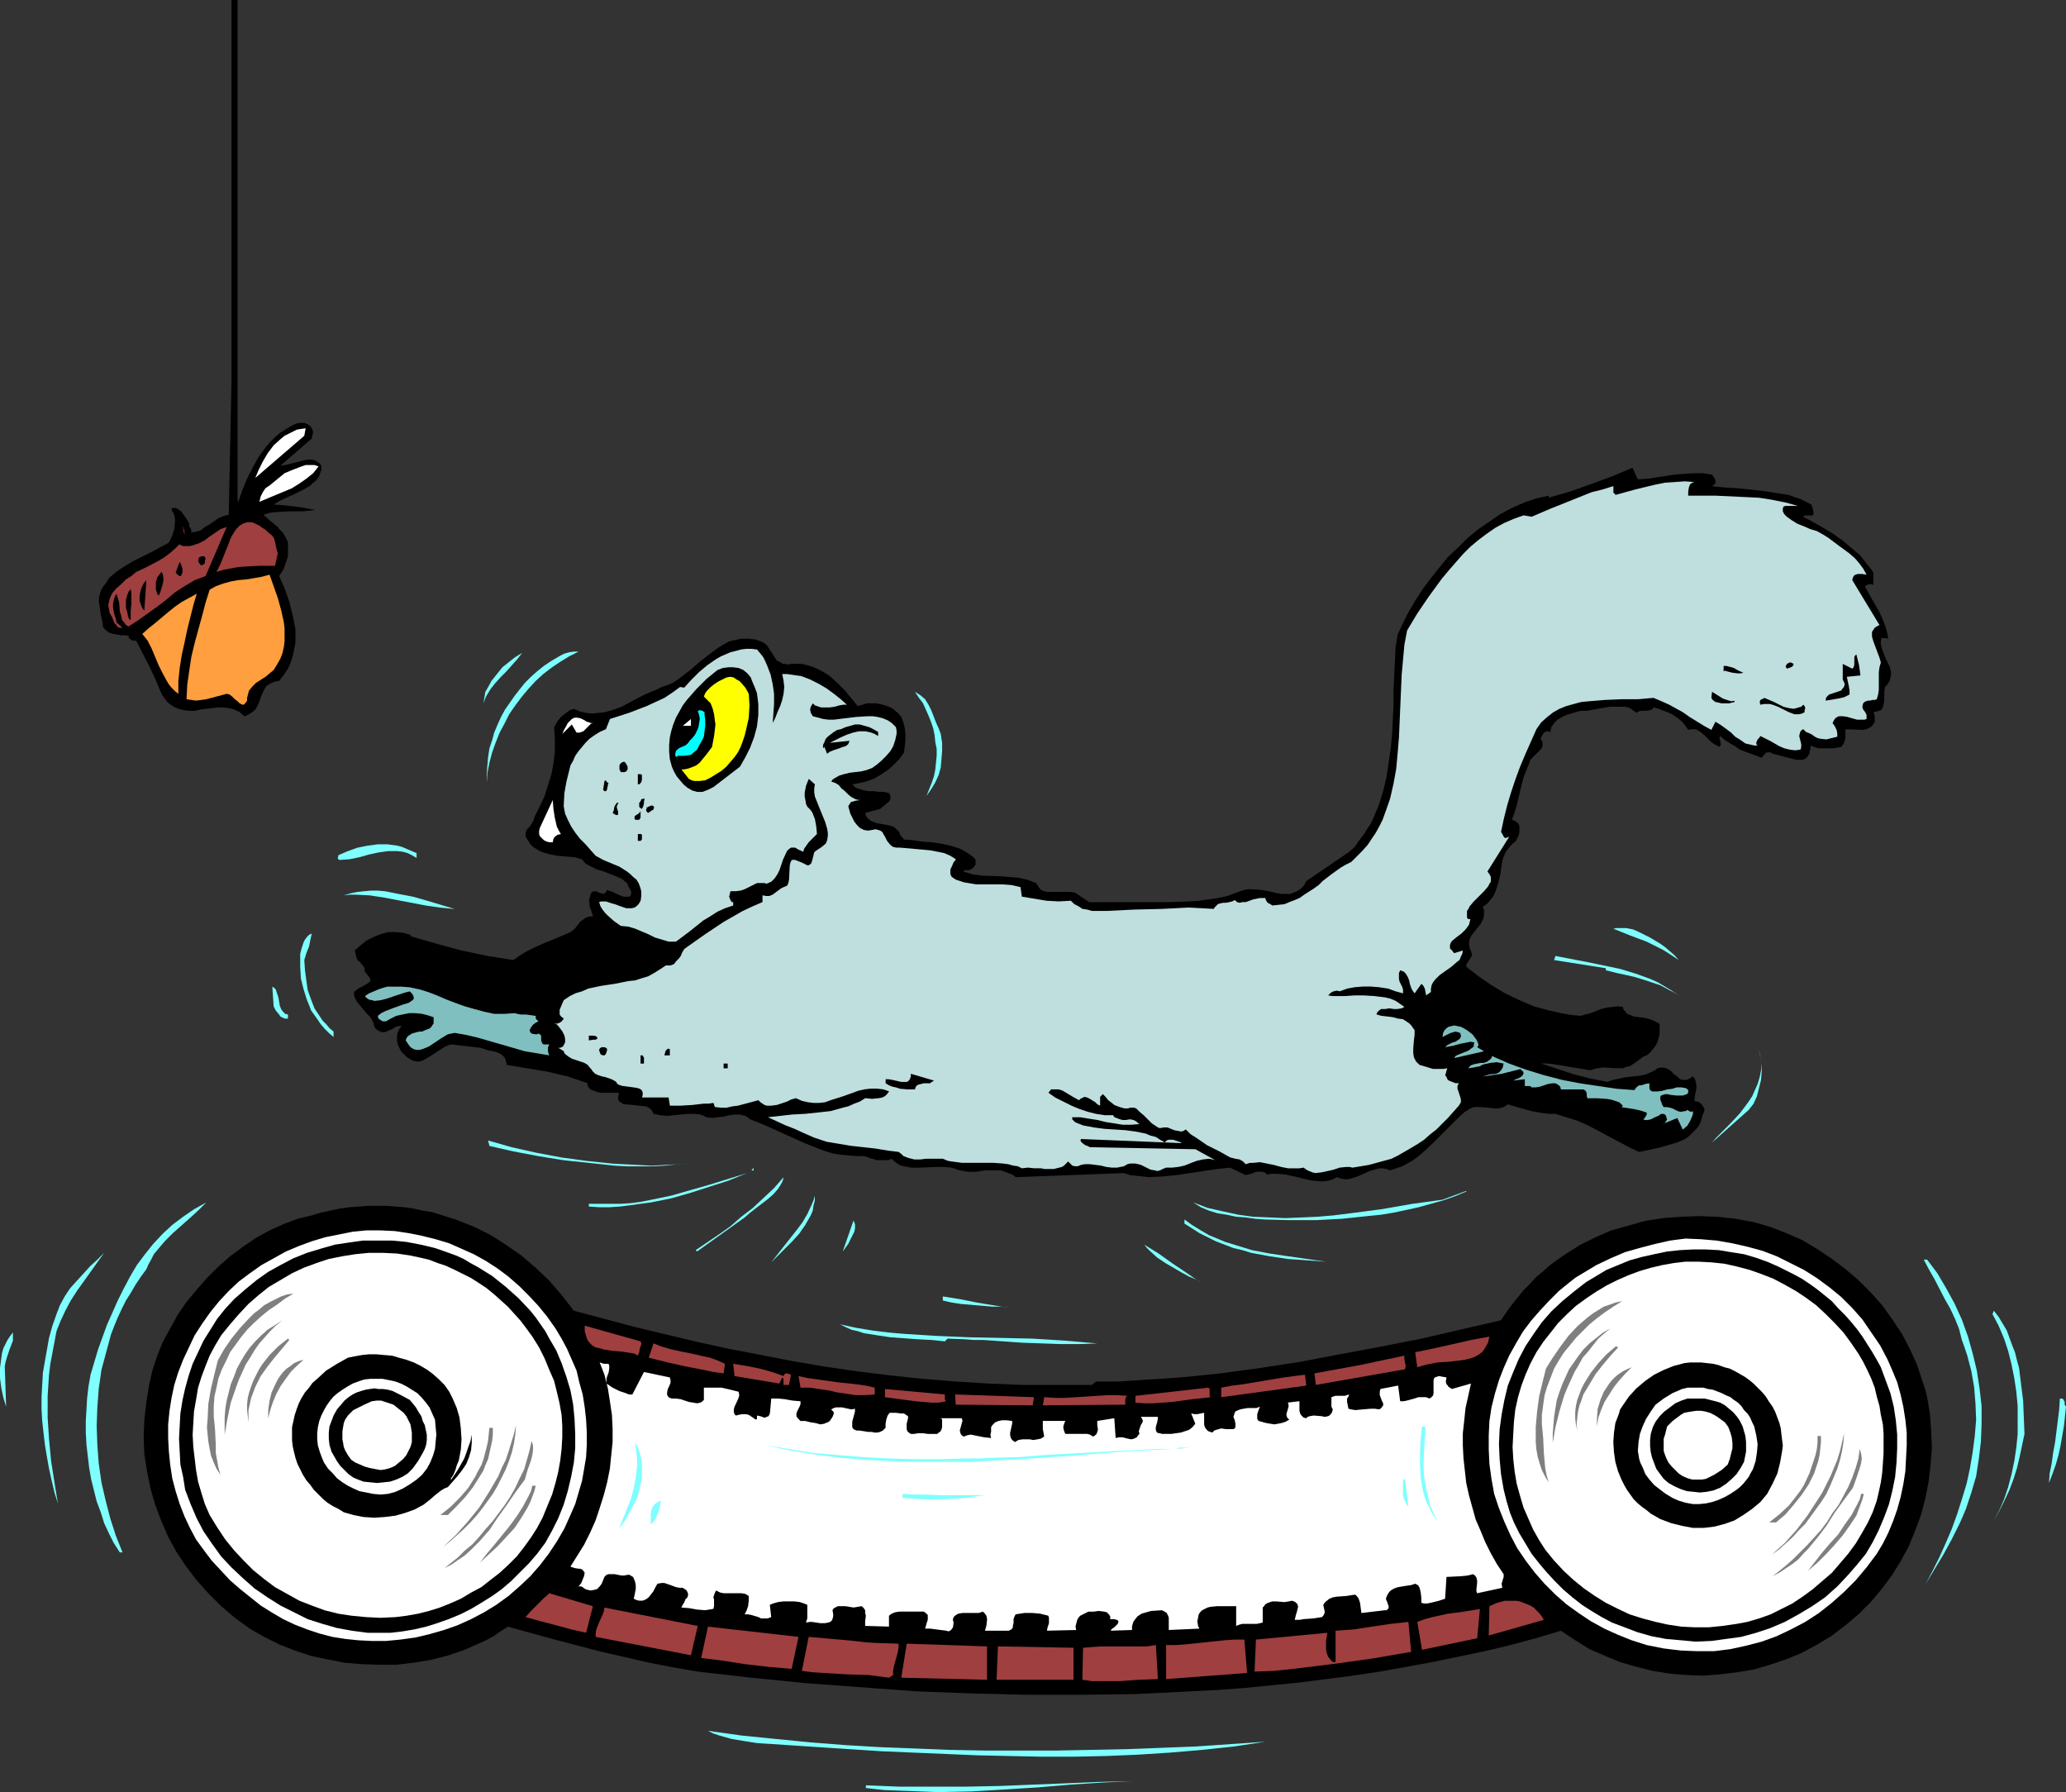 <?xml version="1.0" encoding="UTF-8" standalone="no"?>
<svg
   version="1.0"
   width="129.766mm"
   height="112.54mm"
   id="svg135"
   sodipodi:docname="Treadmill - Squirrel.wmf"
   xmlns:inkscape="http://www.inkscape.org/namespaces/inkscape"
   xmlns:sodipodi="http://sodipodi.sourceforge.net/DTD/sodipodi-0.dtd"
   xmlns="http://www.w3.org/2000/svg"
   xmlns:svg="http://www.w3.org/2000/svg">
  <rect width="100%" height="100%" fill="#333333" stroke="none"/>
  <sodipodi:namedview
     id="namedview135"
     pagecolor="#ffffff"
     bordercolor="#000000"
     borderopacity="0.25"
     inkscape:showpageshadow="2"
     inkscape:pageopacity="0.0"
     inkscape:pagecheckerboard="0"
     inkscape:deskcolor="#d1d1d1"
     inkscape:document-units="mm" />
  <defs
     id="defs1">
    <pattern
       id="WMFhbasepattern"
       patternUnits="userSpaceOnUse"
       width="6"
       height="6"
       x="0"
       y="0" />
  </defs>
  <path
     style="fill:#000000;fill-opacity:1;fill-rule:evenodd;stroke:none"
     d="m 56.398,118.78 0.162,0.323 0.97,-2.747 1.131,-2.747 1.293,-2.586 1.454,-2.586 1.778,-2.424 0.97,-1.131 1.131,-1.131 1.131,-0.97 1.293,-0.808 1.293,-0.808 1.293,-0.646 0.97,-0.162 h 0.97 l 0.808,0.323 0.646,0.485 0.323,0.485 0.323,0.808 -0.162,0.808 -0.162,0.808 -7.434,6.464 1.131,-0.162 1.293,-0.323 1.293,-0.323 1.293,-0.323 1.293,-0.323 h 1.293 l 0.485,0.162 0.646,0.323 0.485,0.323 0.485,0.646 v 0.97 l -0.323,0.97 -0.323,0.808 -0.485,0.646 -0.808,0.646 -0.646,0.646 -1.616,0.97 -1.939,0.97 -1.778,0.808 -1.778,0.808 -1.616,0.97 2.424,0.162 2.586,0.323 2.424,0.323 2.424,0.485 -1.454,0.162 -1.454,0.162 h -3.07 l -3.07,0.162 -1.616,0.162 -1.616,0.485 1.616,1.454 0.808,0.646 0.97,0.808 0.646,0.808 0.646,0.646 0.646,1.131 0.485,1.131 v 1.131 0.97 1.131 l -0.323,0.97 -0.323,0.97 -0.323,0.97 -0.485,0.808 -0.646,0.97 1.293,2.909 1.131,3.232 0.808,3.232 0.323,1.616 0.323,1.616 v 1.616 1.616 l -0.323,1.616 -0.323,1.616 -0.485,1.454 -0.646,1.454 -0.97,1.454 -1.131,1.454 -0.97,0.162 -0.808,0.323 -0.646,0.323 -0.646,0.485 -0.323,0.485 -0.323,0.646 -0.646,1.454 -0.485,1.454 -0.646,1.293 -0.485,0.485 -0.646,0.485 -0.808,0.485 -0.808,0.323 -1.131,-0.97 -1.293,-0.646 -1.293,-0.323 -1.293,-0.162 h -1.293 l -1.293,0.162 -2.747,0.323 -1.454,0.323 h -1.293 l -1.293,-0.162 -1.293,-0.323 -1.131,-0.485 -1.131,-0.808 -0.485,-0.485 -0.97,-1.293 -0.485,-0.97 -1.293,-3.071 -1.454,-3.071 -3.07,-5.979 h -0.646 l -0.485,-0.162 -0.485,-0.323 -0.162,-0.323 v -0.323 l -0.808,-0.162 h -0.97 l -0.97,-0.162 -0.97,-0.162 -0.97,-0.323 -0.646,-0.485 -0.646,-0.646 -0.162,-0.485 v -0.485 l -0.485,-2.262 -0.323,-2.101 -0.162,-1.131 0.162,-1.131 0.323,-1.131 0.485,-0.97 0.808,-0.97 0.646,-1.131 0.97,-0.808 0.97,-0.808 1.939,-1.293 1.939,-1.131 4.202,-2.101 2.101,-1.131 2.101,-1.131 0.808,-1.616 0.485,-1.616 0.162,-1.616 v -0.808 l -0.162,-0.808 -0.162,-0.485 -0.323,-0.485 -0.162,-0.485 v -0.162 l 0.323,-0.162 h 0.646 l 0.646,0.323 0.646,0.485 0.485,0.646 0.808,1.131 0.646,1.131 v 0.323 0.323 l 0.323,0.485 0.162,0.485 v 0.162 0.323 l 1.131,-0.162 1.131,-0.323 0.97,-0.808 1.131,-0.646 2.101,-1.454 1.131,-0.485 1.293,-0.323 0.646,-31.19 V 0 h 1.454 z"
     id="path1" />
  <path
     style="fill:#ffffff;fill-opacity:1;fill-rule:evenodd;stroke:none"
     d="m 72.235,103.428 -11.635,10.02 0.808,-1.939 0.97,-1.939 1.131,-1.939 1.454,-1.939 1.616,-1.454 0.97,-0.808 0.97,-0.485 1.939,-0.97 0.97,-0.162 1.131,-0.162 z"
     id="path2" />
  <path
     style="fill:#ffffff;fill-opacity:1;fill-rule:evenodd;stroke:none"
     d="m 75.629,110.7 -1.293,1.616 -1.616,1.293 -1.616,1.131 -1.778,1.131 -3.878,1.616 -1.939,0.808 -1.939,0.808 0.323,-1.293 0.485,-0.97 0.646,-0.97 0.97,-0.646 3.555,-2.909 1.939,-0.808 2.101,-0.808 0.97,-0.323 h 1.131 0.97 z"
     id="path3" />
  <path
     style="fill:#000000;fill-opacity:1;fill-rule:evenodd;stroke:none"
     d="m 388.809,113.77 2.424,-0.162 2.101,-0.323 2.101,-0.323 2.101,-0.323 2.262,-0.162 2.101,-0.162 h 2.262 l 2.262,0.323 0.646,0.97 0.162,0.485 v 0.646 l -0.808,0.646 3.07,0.323 2.909,0.162 3.07,0.323 3.07,0.323 3.07,0.485 3.07,0.485 1.293,0.485 1.454,0.485 1.293,0.646 1.293,0.646 0.323,0.97 0.162,0.808 v 0.485 l -0.162,0.323 h -0.323 -0.485 -1.131 l -0.323,0.323 2.424,1.293 2.262,1.293 2.424,1.454 2.262,1.616 2.101,1.778 2.101,1.778 1.616,2.101 0.808,0.97 0.646,0.97 v 2.909 l -0.485,-0.162 h -0.485 l -0.485,0.162 -0.323,0.162 -0.162,0.323 1.616,2.909 1.778,3.071 0.646,1.454 0.646,1.616 0.485,1.616 0.323,1.616 -0.646,-0.162 h -0.485 -0.485 l -0.162,0.646 v 0.808 l 0.162,0.646 0.162,0.646 0.485,1.293 0.646,1.454 0.646,1.293 0.323,1.293 v 0.646 l -0.162,0.808 -0.162,0.646 -0.485,0.808 -0.323,0.323 -0.323,0.323 -0.162,1.131 v 0.97 1.131 l -0.162,0.97 -0.162,0.485 -0.162,0.485 -0.323,0.323 -0.485,0.162 -0.485,0.162 -0.808,0.162 0.323,0.808 v 0.646 0.808 l -0.323,0.646 -0.485,0.485 -0.485,0.323 -0.646,0.323 -0.97,0.162 -4.04,-0.162 v 0.97 1.131 l -0.323,1.131 -0.323,0.485 -0.323,0.485 -1.939,0.323 h -1.778 -1.778 l -0.97,-0.323 -0.808,-0.323 -0.162,1.131 -0.162,0.808 -0.323,0.485 -0.323,0.485 -0.485,0.323 -0.646,0.162 h -0.485 -0.808 l -1.293,-0.323 -3.07,-0.808 -1.293,-0.323 -0.485,-0.323 h -0.323 -0.323 -0.323 l -0.646,0.646 -0.485,0.646 -2.586,-0.97 -2.586,-0.97 -1.131,-0.808 -1.131,-0.646 -1.293,-0.808 -1.131,-0.97 -0.162,0.323 v 0.323 l 0.162,0.485 0.162,0.808 -0.162,0.323 -0.162,0.323 -0.97,-0.485 -0.97,-0.646 -0.808,-0.808 -0.808,-0.808 -0.97,-0.808 -0.808,-0.485 -0.485,-0.162 h -0.485 -0.485 l -0.646,0.162 -0.646,-0.97 -0.808,-0.97 -0.97,-0.808 -1.131,-0.808 -0.97,-0.485 -1.293,-0.485 -1.131,-0.485 -1.293,-0.323 -0.323,0.485 -0.485,0.162 -1.131,0.162 h -1.131 l -0.485,0.162 -0.485,0.323 -0.646,-0.485 -0.646,-0.485 -0.646,-0.323 -0.808,-0.162 h -0.97 -0.808 -1.778 l -1.939,0.323 -1.778,0.323 -1.778,0.323 h -0.808 -0.646 l -2.262,0.646 -1.131,0.323 -0.97,0.485 -1.131,0.646 -0.808,0.808 -0.646,0.97 -0.162,0.646 -0.162,0.646 -0.323,-0.323 h -0.485 l -0.323,0.162 -0.323,0.162 -0.485,0.808 -0.323,0.646 0.323,0.485 0.162,0.485 v 0.323 0.485 l -0.323,0.646 -0.646,0.646 -0.646,0.646 -0.646,0.646 -0.646,0.646 -0.323,0.97 -0.646,1.616 -0.646,1.616 -0.808,3.232 -0.808,3.394 -0.485,1.616 -0.646,1.778 0.485,0.162 0.323,0.162 0.646,0.485 0.323,0.646 v 0.646 0.808 l -0.162,0.808 -0.323,0.646 -0.323,0.646 -0.97,0.808 -0.808,0.97 -0.646,0.808 -0.485,1.131 -0.323,0.97 -0.162,0.97 -0.323,2.262 -0.485,2.101 -0.323,0.97 -0.323,0.97 -0.485,1.131 -0.646,0.808 -0.808,0.97 -1.131,0.808 0.323,0.646 v 0.808 0.646 l -0.162,0.646 -0.646,1.293 -1.939,2.424 -0.323,0.485 -0.323,0.646 -0.162,0.646 v 0.808 l 0.162,0.808 0.323,0.646 0.162,0.646 v 0.485 l -0.485,0.808 -0.323,0.485 -0.323,0.485 -0.162,0.323 v 0.485 l 2.909,2.262 3.07,2.101 3.232,1.939 3.394,1.616 3.394,1.454 3.555,0.97 3.717,0.808 1.939,0.323 1.939,0.162 1.131,-0.323 1.293,-0.323 2.424,-0.97 1.293,-0.323 1.293,-0.162 1.293,-0.162 1.293,0.162 0.162,0.646 0.485,0.485 0.323,0.485 0.485,0.162 1.131,0.485 1.293,0.162 1.293,0.162 1.293,0.323 1.131,0.485 0.646,0.323 0.485,0.323 v 1.131 0.97 l -0.162,0.97 -0.323,1.131 -0.485,0.97 -0.646,0.808 -0.646,0.808 -0.808,0.646 -0.808,0.323 -0.646,0.485 -1.293,0.97 -1.293,0.808 -0.808,0.162 -0.808,0.323 h -1.939 l -2.101,-0.162 h -0.97 l -0.97,0.162 -0.808,0.162 -0.97,0.323 -2.909,-0.485 -2.909,-0.485 -2.909,-0.485 -1.454,-0.162 h -1.454 l 3.878,1.293 3.878,1.293 3.878,0.97 4.04,0.808 1.454,-0.485 1.616,-0.323 1.454,-0.323 3.232,-0.323 1.454,-0.323 1.454,-0.646 0.646,-0.323 0.646,-0.485 0.646,-0.162 h 0.808 l 0.485,0.162 0.485,0.162 0.97,0.646 0.323,0.485 0.485,0.323 0.808,0.646 0.323,0.323 0.485,0.162 h 0.485 0.646 l 0.646,-0.323 0.808,-0.485 0.485,0.646 0.162,0.646 0.162,0.808 v 0.808 l -0.323,1.454 -0.162,1.454 0.646,0.162 0.485,0.162 0.485,0.323 0.323,0.485 0.323,0.485 0.162,0.485 -0.162,0.646 -0.323,0.646 -0.323,1.293 -0.485,1.131 -0.646,0.808 -0.808,0.808 -0.808,0.808 -0.808,0.646 -0.97,0.485 -1.131,0.485 -2.262,0.646 -2.262,0.646 -2.262,0.485 -2.262,0.485 -2.424,-1.131 -2.424,-1.293 -2.424,-1.293 -2.424,-1.293 -2.424,-1.293 -2.586,-1.131 -2.586,-0.808 -2.586,-0.808 h -1.454 l -1.454,-0.162 -2.747,-0.485 -2.909,-0.808 -2.747,-0.808 -0.485,0.323 -0.485,0.323 -1.131,0.323 h -1.131 l -1.131,-0.162 -2.262,-0.162 h -1.293 l -0.97,0.323 -1.293,0.808 -1.131,0.97 -2.101,2.101 -4.363,4.363 -2.262,2.101 -1.131,0.97 -1.293,0.97 -1.131,0.646 -1.454,0.808 -1.454,0.485 -1.454,0.485 -0.808,-0.323 -0.97,-0.162 h -0.808 l -0.646,0.162 -1.616,0.485 -1.454,0.646 -1.454,0.646 -1.454,0.485 -0.808,0.162 h -0.808 l -0.808,-0.162 -0.97,-0.323 -0.97,0.485 -0.97,0.323 -1.131,0.162 h -0.97 l -1.939,-0.162 -2.101,-0.485 -1.939,-0.485 -2.262,-0.485 -2.101,-0.162 h -1.131 l -1.131,0.162 -0.485,-0.485 -0.646,-0.162 h -0.646 -0.646 l -1.293,0.485 -1.293,0.323 -3.717,-1.778 -3.07,0.323 -3.232,0.485 -6.464,0.97 -3.394,0.323 -3.07,0.162 -1.454,-0.162 -1.616,-0.162 -1.454,-0.162 -1.454,-0.485 -25.694,0.97 -0.808,-0.646 -0.97,-0.323 -0.808,-0.323 -0.97,-0.323 h -1.939 -1.778 l -2.101,0.323 h -1.939 l -0.97,-0.162 -0.97,-0.162 -0.97,-0.323 -0.97,-0.323 -1.778,-0.162 h -1.939 l -3.878,0.162 h -1.939 l -1.778,-0.323 -0.808,-0.162 -0.808,-0.485 -0.646,-0.485 -0.646,-0.646 -0.97,0.323 h -0.808 -1.778 l -1.616,-0.485 -1.454,-0.485 h -1.939 l -1.778,-0.162 -1.939,-0.162 -1.778,-0.323 -1.616,-0.485 -1.778,-0.646 -3.232,-1.293 -3.232,-1.454 -3.232,-1.454 -3.232,-1.454 -3.232,-1.293 -0.646,-0.485 -0.485,-0.323 -0.646,-0.162 -0.646,-0.162 h -1.293 l -1.293,0.162 -1.293,0.323 -1.454,0.162 -1.293,0.162 -1.293,-0.162 -0.646,-0.323 -0.808,-0.323 -1.454,-0.162 h -1.616 l -1.616,0.162 -3.232,0.323 -1.616,-0.162 -1.616,-0.323 -0.323,-0.646 -0.323,-0.485 -0.485,-0.323 -0.646,-0.323 -1.616,-0.162 -1.454,-0.162 -1.616,-0.162 h -0.646 l -0.485,-0.323 -0.485,-0.323 -0.323,-0.485 v -0.646 l 0.162,-0.97 h -1.939 -2.262 l -0.97,-0.162 -0.808,-0.323 -0.808,-0.323 -0.646,-0.808 v -0.646 l -4.686,-1.616 -4.848,-1.131 -4.848,-0.808 -4.848,-0.808 v -0.485 l -0.162,-0.485 -0.162,-0.485 -0.162,-0.323 -0.646,-0.646 -0.97,-0.485 -0.97,-0.323 -1.131,-0.162 -0.97,-0.323 -0.97,-0.323 -6.949,-0.808 -0.646,0.162 -0.808,0.323 -1.293,0.808 -1.454,0.97 -1.293,0.808 -1.454,0.808 -0.646,0.162 h -0.646 l -0.808,-0.162 -0.646,-0.323 -0.808,-0.485 -0.808,-0.808 -0.646,-0.646 -0.485,-0.97 -0.323,-0.808 -0.162,-0.808 v -0.97 l 0.162,-0.808 0.323,-0.808 0.646,-0.808 h -0.97 l -0.646,0.323 -0.808,0.485 -0.808,0.323 -0.808,0.323 h -0.646 l -0.485,-0.162 -0.323,-0.162 -0.485,-0.323 -0.485,-0.485 -0.162,-0.808 -0.162,-0.485 -0.646,-1.131 -0.808,-0.808 -0.808,-0.97 -0.808,-0.97 -0.808,-0.97 -0.485,-0.97 -0.162,-0.646 v -0.646 l 0.97,-0.808 0.97,-0.485 1.131,-0.646 0.808,-0.646 v -0.323 l -0.162,-0.485 -0.646,-0.808 -0.485,-0.646 -0.162,-0.485 0.162,-0.323 -0.808,-0.97 -0.323,-0.485 -0.485,-0.323 -0.323,-0.485 -0.162,-0.646 -0.162,-0.646 -0.162,-0.646 1.454,-1.293 1.454,-1.131 1.616,-0.808 1.616,-0.646 1.778,-0.485 h 1.778 l 1.778,0.162 1.778,0.485 v 0 0.323 l 6.141,1.778 5.979,1.616 6.141,1.293 3.07,0.485 3.07,0.485 1.616,-1.131 1.616,-0.97 1.616,-0.808 1.778,-0.808 3.555,-1.454 3.394,-1.454 0.646,-0.485 0.485,-0.485 1.131,-1.454 0.646,-0.485 0.646,-0.485 0.97,-0.323 h 0.808 l -0.323,-1.131 -0.485,-1.293 v -0.646 l -0.162,-0.646 0.162,-0.646 0.162,-0.646 0.162,-0.485 0.323,-0.323 0.162,-0.162 h 0.162 0.646 l 0.646,0.323 0.485,0.162 0.646,0.162 0.162,-0.162 0.162,-0.162 0.323,-0.323 v -0.323 l 1.454,0.485 1.293,0.646 1.293,0.485 h 0.808 0.646 l 0.323,-0.485 v -0.323 -0.485 l -0.162,-0.323 -0.485,-0.808 -0.162,-0.485 -0.162,-0.323 -0.646,-0.485 -0.485,-0.485 -1.454,-0.646 -2.909,-1.131 -1.616,-0.485 -1.293,-0.646 -1.293,-0.646 -0.485,-0.485 -0.485,-0.646 -1.778,-0.485 -3.878,-0.323 -1.778,-0.323 -1.778,-0.485 -0.808,-0.323 -0.808,-0.485 -0.808,-0.485 -0.646,-0.646 -0.485,-0.808 -0.646,-0.97 v -0.808 l 0.162,-0.646 0.323,-0.485 0.485,-0.485 0.646,-0.97 0.323,-0.646 0.162,-0.646 1.293,-2.586 1.131,-2.424 0.808,-2.586 0.808,-2.586 0.485,-2.586 0.323,-2.747 v -2.909 l -0.162,-2.909 0.808,-1.454 0.97,-1.131 0.646,-0.485 0.646,-0.485 0.646,-0.485 0.97,-0.323 1.454,0.646 1.454,0.323 1.454,0.162 1.454,-0.162 1.454,-0.162 1.293,-0.323 1.454,-0.485 1.293,-0.485 2.747,-1.454 2.747,-1.454 2.747,-1.131 1.293,-0.646 1.454,-0.485 1.454,-0.646 1.131,-0.808 2.747,-2.101 2.424,-2.101 2.747,-2.101 1.293,-0.97 1.293,-0.808 1.454,-0.808 1.454,-0.323 1.454,-0.323 h 1.616 l 1.616,0.162 0.97,0.323 0.808,0.323 0.97,0.646 0.646,0.97 0.646,0.97 0.485,0.808 0.646,0.97 0.97,0.485 0.485,0.323 h 0.485 l 0.646,0.162 0.808,-0.162 h 1.293 1.293 l 1.293,0.323 1.131,0.323 1.131,0.485 0.97,0.485 1.131,0.646 0.97,0.646 1.778,1.616 1.778,1.778 3.07,3.717 1.131,-0.323 0.97,-0.323 h 1.131 1.131 l 0.97,0.162 1.131,0.323 0.97,0.323 0.97,0.485 0.485,0.485 0.646,0.485 0.808,0.97 0.485,1.293 0.323,1.293 0.162,1.616 v 1.454 l -0.323,2.747 -1.131,1.616 -1.293,1.293 -1.454,1.293 -1.454,0.97 -1.616,0.97 -1.616,0.646 -1.939,0.485 -1.778,0.323 0.808,0.808 0.97,0.323 1.131,0.323 1.131,0.162 h 1.131 l 1.131,0.162 h 1.293 l 1.131,0.323 0.323,0.646 v 0.646 l -0.162,0.485 -0.323,0.323 -0.97,0.808 -0.97,0.808 -3.555,0.97 0.162,0.646 0.323,0.485 0.485,0.485 0.485,0.323 1.293,0.485 2.747,0.485 1.131,0.323 0.485,0.323 0.485,0.485 0.485,0.485 0.162,0.646 0.97,1.131 2.101,0.162 2.101,0.323 2.262,0.162 2.262,0.323 2.262,0.485 2.101,0.646 0.97,0.485 0.808,0.485 0.97,0.646 0.808,0.646 0.323,0.485 v 0.646 0.485 l -0.323,0.485 -0.323,0.323 -0.485,0.323 -0.485,0.162 h -0.646 -0.323 l -0.162,0.162 -0.162,0.162 2.101,0.646 2.101,0.323 4.525,0.162 2.101,0.162 2.101,0.162 2.262,0.485 2.101,0.808 0.323,0.485 0.323,0.485 0.323,0.485 0.485,0.323 1.131,0.323 h 1.293 1.454 1.293 1.454 l 1.131,0.162 3.394,2.262 h 2.101 2.262 4.686 4.848 4.848 l 4.848,-0.162 2.424,-0.162 2.262,-0.323 2.262,-0.323 2.262,-0.485 2.101,-0.808 1.939,-0.646 0.97,-0.162 h 0.808 l 2.101,0.162 1.939,0.323 2.101,0.485 0.97,0.162 h 0.97 0.97 l 0.808,-0.323 0.808,-0.323 0.808,-0.485 0.808,-0.808 0.646,-1.131 10.181,-6.949 1.293,-1.131 0.97,-1.454 1.131,-1.454 0.808,-1.293 0.97,-1.454 0.646,-1.454 1.293,-3.071 0.97,-3.232 0.808,-3.394 0.485,-3.394 0.485,-3.232 0.323,-3.555 0.162,-3.394 0.162,-3.394 v -3.555 l 0.323,-6.626 0.162,-3.394 0.485,-3.071 1.293,-2.747 1.293,-2.586 1.616,-2.747 1.778,-2.747 1.939,-2.586 1.939,-2.424 2.101,-2.586 2.424,-2.262 2.262,-2.262 2.586,-2.101 2.586,-1.778 2.586,-1.778 2.747,-1.454 2.909,-1.293 2.909,-0.97 2.909,-0.646 v 0.485 l 5.01,-1.454 5.01,-1.778 4.848,-1.778 5.01,-2.101 z"
     id="path4" />
  <path
     style="fill:#bfdfdf;fill-opacity:1;fill-rule:evenodd;stroke:none"
     d="m 402.222,114.417 -0.485,0.162 -0.485,0.323 -0.162,0.323 -0.162,0.485 -0.162,0.97 v 0.97 h 6.626 l 6.787,0.323 3.394,0.162 3.07,0.485 3.232,0.646 2.909,0.808 h -0.485 -1.293 -0.646 -0.485 l -0.485,0.162 -0.162,0.485 v 0.323 0.323 l 0.323,0.646 0.646,0.646 1.131,0.808 1.293,0.808 1.616,0.646 1.454,0.646 1.616,0.485 1.454,0.808 1.293,0.808 2.586,1.939 2.424,1.778 1.293,1.131 0.97,1.131 0.97,1.293 0.808,1.454 -1.131,-0.162 h -0.97 l -0.485,0.162 -0.323,0.162 -0.323,0.485 -0.162,0.646 6.464,10.666 -0.646,0.323 -0.485,0.323 -0.323,0.485 -0.323,0.485 v 0.485 0.646 l 0.323,1.131 0.485,1.293 0.485,1.293 0.485,1.293 0.323,1.131 -0.323,1.131 -0.162,1.131 v 2.101 2.101 l -0.162,1.131 -0.323,1.131 -0.485,0.162 h -0.485 l -0.646,0.162 h -0.485 l -0.485,0.162 -0.323,0.162 -0.323,0.323 -0.162,0.646 v 0.323 l 0.162,0.485 0.485,0.646 0.323,0.646 v 0.485 0.485 l -0.485,0.162 h -0.485 -1.293 l -1.131,-0.323 -1.131,-0.323 -0.97,-0.162 h -0.646 -0.485 l -0.323,0.162 -0.485,0.323 -0.323,0.485 -0.323,0.646 0.485,0.646 0.485,0.97 0.162,0.808 v 0.808 l -1.293,0.323 -1.293,0.323 -1.454,-0.162 -0.646,-0.162 -0.646,-0.323 -0.646,-0.485 -0.646,-0.323 -0.808,-0.323 -0.323,-0.323 -0.323,-0.323 -0.323,0.162 -0.323,0.323 -0.162,0.485 -0.162,0.646 0.162,0.646 0.323,1.293 v 0.646 l -0.162,0.646 -1.293,0.162 -1.293,-0.162 -1.293,-0.323 -1.131,-0.485 -2.262,-1.293 -2.262,-1.131 -0.323,0.485 -0.323,0.323 -0.162,0.323 -0.162,0.485 v 0.323 l 0.323,0.323 h -0.808 l -0.646,-0.162 -1.454,-0.323 -1.131,-0.808 -1.293,-0.808 -0.97,-0.97 -1.293,-0.97 -1.131,-0.808 -1.293,-0.808 -0.97,1.939 -1.778,-0.97 -3.394,-2.101 -1.616,-1.131 -3.232,-1.778 -1.778,-0.808 -1.939,-0.808 -3.717,0.323 h -3.878 l -3.878,0.162 -3.878,0.323 -1.778,0.162 -1.778,0.485 -1.778,0.485 -1.616,0.646 -1.454,0.808 -1.454,1.131 -1.454,1.293 -1.131,1.616 -2.586,5.818 -1.293,3.071 -1.131,3.071 -0.97,2.909 -0.97,3.232 -0.808,3.232 -0.646,3.071 0.323,0.485 0.162,0.323 0.162,0.323 0.323,0.323 0.97,-0.323 -5.171,8.242 0.485,0.646 0.323,0.646 v 0.485 0.646 l -0.323,0.485 -0.323,0.646 -0.97,1.131 -1.131,1.131 -1.293,1.293 -0.97,1.131 -0.323,0.646 -0.323,0.485 v 1.616 l 0.323,0.323 h 0.485 l -0.162,0.646 -0.162,0.646 -0.323,0.485 -0.485,0.646 -0.97,0.97 -1.293,0.97 -0.97,0.808 -0.323,0.485 -0.162,0.485 v 0.485 0.323 l 0.485,0.485 0.485,0.646 2.101,-0.646 -0.162,0.808 -0.323,0.646 -0.323,0.808 -0.646,0.485 -1.293,1.131 -2.747,1.939 -0.646,0.646 -0.485,0.485 -0.485,0.646 -0.323,0.646 -0.162,0.808 v 0.808 l -1.131,0.808 -0.162,-0.808 -0.162,-0.808 -0.323,-0.646 -0.162,-0.162 -0.323,-0.323 -1.616,2.262 -0.485,-0.646 -0.323,-0.646 -0.323,-0.97 -0.162,-0.808 -0.323,-0.808 -0.485,-0.808 -0.485,-0.485 -0.485,-0.162 -0.323,-0.162 -0.323,0.646 v 0.808 0.646 l 0.162,0.646 0.646,1.293 0.162,0.646 v 0.808 l -1.778,-0.485 -1.778,-0.646 -2.101,-0.323 -1.939,-0.162 h -1.939 l -1.939,0.162 -1.778,0.323 -1.778,0.646 -0.646,-0.162 -0.808,0.162 -0.646,0.323 -0.646,0.646 0.97,0.162 h 1.131 1.939 l 2.262,-0.162 h 0.97 1.131 l 2.586,0.162 1.293,0.162 1.293,0.162 1.293,0.323 1.131,0.485 0.97,0.646 1.131,0.808 -0.646,0.323 -0.97,0.162 h -0.97 l -0.97,-0.162 -0.97,0.162 h -0.97 l -0.485,0.323 -0.162,0.162 -0.323,0.323 -0.162,0.485 1.131,0.323 1.454,0.162 1.293,0.162 1.131,0.323 1.293,0.162 0.97,0.646 0.485,0.323 0.485,0.485 0.323,0.485 0.485,0.646 v 1.131 l -0.162,1.293 -0.162,1.939 v 1.131 l 0.162,0.97 0.485,0.97 0.323,0.323 0.485,0.485 1.616,0.485 1.616,0.485 h 1.778 0.808 l 0.808,-0.162 -0.162,0.485 -0.162,0.646 -0.162,0.485 0.162,0.323 0.162,0.162 0.162,0.485 0.323,0.323 0.808,0.323 0.808,0.323 h 0.808 l -0.162,0.323 -0.162,0.323 v 0.646 l 0.162,0.485 0.485,1.454 0.162,0.646 v 0.646 l -0.485,0.808 -2.586,2.909 -2.747,2.747 -1.454,1.131 -1.454,1.293 -1.454,0.97 -1.616,0.97 -3.07,1.778 -1.616,0.808 -1.778,0.485 -1.778,0.485 -1.778,0.485 -1.939,0.323 -1.939,0.323 -0.808,-0.162 h -0.646 l -1.616,0.162 -1.454,0.485 -0.646,0.162 -0.808,0.162 -1.454,0.323 -1.454,0.162 -0.646,-0.162 -0.808,-0.323 -0.646,-0.323 -0.646,-0.485 -0.97,0.162 h -0.97 -1.778 l -1.616,-0.323 -1.778,-0.485 -1.616,-0.323 -1.616,-0.323 -1.616,0.162 h -0.808 l -0.97,0.323 -0.646,-0.646 -0.808,-0.485 -0.97,-0.162 -0.646,-0.162 -0.646,-0.162 -2.586,-1.454 -2.909,-1.454 -2.586,-1.778 -1.293,-0.808 -1.131,-1.131 -0.323,0.162 -0.162,0.162 -0.646,0.162 -0.808,-0.162 -0.808,-0.162 -0.808,-0.323 -0.808,-0.323 h -0.97 l -0.808,0.162 -0.485,-0.162 -0.485,-0.323 -0.97,-0.646 -1.939,-1.939 -0.97,-0.808 -0.808,-0.808 -0.485,-0.162 h -0.485 -0.485 l -0.485,0.162 h -0.808 l -0.646,-0.162 -0.97,-0.323 -0.808,-0.323 -0.808,-0.646 -0.646,-0.485 -0.646,-0.808 -0.646,-0.646 -0.323,0.323 -0.323,0.323 v 0.323 0.646 0.323 0.808 l -0.646,-0.323 -0.485,-0.485 -1.293,-0.808 -0.646,-0.323 -0.646,-0.162 -0.646,0.323 -0.323,0.162 -0.323,0.323 -1.454,-0.808 -0.808,-0.485 -1.616,-0.97 -0.97,-0.323 h -0.808 -0.97 l -0.646,0.808 1.616,1.131 1.939,0.97 1.939,0.97 1.939,0.808 1.939,0.646 1.939,0.485 2.101,0.323 h 1.939 l 0.323,0.485 0.485,0.162 0.808,0.323 0.646,0.162 h 0.808 l 0.97,-0.162 0.808,0.162 0.646,0.323 0.323,0.323 0.485,0.323 -1.939,0.162 h -2.101 l -1.939,-0.323 -2.101,-0.323 -1.939,-0.485 -2.101,-0.323 -1.939,-0.323 h -1.939 v 0.485 l 0.323,0.323 0.323,0.323 0.323,0.162 0.808,0.323 0.808,0.323 2.586,0.485 2.424,0.323 5.01,0.323 2.424,0.323 2.424,0.485 1.131,0.485 1.293,0.323 0.97,0.646 1.131,0.646 0.485,-0.485 0.485,-0.162 h 0.485 0.485 l 0.97,0.323 0.97,0.323 v 0.162 l -23.755,-0.97 -0.162,0.323 0.162,0.323 0.323,0.323 0.646,0.485 0.485,0.162 0.646,0.323 25.048,0.485 4.686,2.586 -0.646,-0.162 -0.808,-0.162 -1.454,0.162 -1.454,0.323 -1.293,0.485 -1.616,0.646 -1.454,0.323 -1.454,0.162 h -0.808 -0.646 l -0.808,0.323 -0.646,0.323 -0.646,0.162 -0.646,-0.162 -0.97,-0.162 -2.262,-1.131 -1.293,-0.323 h -0.485 -0.808 l -0.646,0.162 -0.808,0.485 -0.808,0.162 -0.808,0.162 h -1.293 l -1.293,-0.162 -1.293,-0.323 -1.293,-0.162 -1.293,-0.162 h -1.293 l -0.808,0.162 -0.808,0.323 h -0.646 l -0.646,-0.162 -0.485,-0.485 -0.485,-0.485 -0.485,0.485 -0.485,0.485 -0.485,0.323 -0.646,0.162 -1.293,0.323 h -1.454 -0.808 l -0.808,-0.162 h -1.616 l -1.454,-0.162 -1.454,0.162 -0.97,-0.485 -1.131,-0.162 -1.131,-0.323 -1.293,-0.162 -2.262,-0.162 h -2.586 -2.424 -2.424 l -2.424,-0.323 -0.97,-0.162 -1.131,-0.485 h -1.293 -1.293 -1.454 l -1.293,0.162 h -1.454 l -1.293,-0.323 -0.485,-0.162 -0.808,-0.323 -0.485,-0.485 -0.646,-0.485 -2.586,-0.323 -2.909,-0.485 -2.909,-0.323 -2.909,-0.323 -2.909,-0.485 -2.909,-0.485 -2.909,-0.97 -2.586,-1.131 -2.101,-0.97 -2.101,-0.808 -2.101,-0.97 -2.101,-0.97 2.909,-0.323 2.909,-0.323 3.07,-0.162 3.07,-0.323 2.909,-0.323 2.909,-0.808 1.293,-0.323 1.454,-0.646 1.293,-0.485 1.293,-0.808 1.616,0.162 1.616,-0.162 0.808,-0.162 0.646,-0.323 0.485,-0.485 0.485,-0.646 -1.454,-0.485 -1.454,-0.162 h -1.454 l -1.454,0.162 -1.454,0.323 -1.293,0.485 -2.747,0.97 -2.586,0.808 -1.293,0.485 -1.454,0.162 h -1.293 l -1.293,-0.162 -1.454,-0.323 -1.454,-0.646 -1.131,0.323 -0.97,0.485 -2.424,0.808 -1.293,0.162 h -1.131 l -0.485,-0.162 -0.485,-0.323 -0.485,-0.323 -0.485,-0.485 -2.424,0.646 -2.424,0.646 -1.293,0.162 -1.454,0.323 h -1.293 l -1.454,-0.162 -0.323,-0.97 -1.131,0.162 h -1.131 l -2.747,0.323 -2.747,0.162 h -1.293 -1.293 l -0.323,-1.939 h -6.302 l 0.162,-0.646 v -0.485 l -0.162,-0.485 -0.323,-0.323 -0.323,-0.162 -0.485,-0.162 -1.131,-0.162 -1.131,-0.162 -1.293,-0.162 -0.485,-0.162 -0.485,-0.162 -0.323,-0.323 -0.162,-0.323 -0.808,-0.485 -0.808,-0.323 -0.97,-0.323 -0.808,-0.162 -0.97,-0.323 -0.646,-0.323 -0.646,-0.646 -0.162,-0.323 -0.323,-0.323 -0.646,-0.808 -0.808,-0.485 -0.97,-0.323 -1.939,-0.646 -0.808,-0.485 -0.646,-0.485 -0.323,-0.323 -0.162,-0.485 -1.293,-0.808 h 0.485 l 0.323,-0.162 0.323,-0.162 0.162,-0.323 0.323,-0.646 v -0.808 l -0.162,-0.808 -0.485,-0.97 -0.485,-0.646 -0.485,-0.646 -0.646,-0.646 -0.323,0.162 h -0.162 -0.162 0.485 l 0.808,-0.162 0.646,-0.323 0.323,-0.323 0.323,-0.485 -0.646,-0.485 -0.323,-0.485 v -0.646 -0.485 l 0.485,-1.131 0.485,-1.131 1.454,-0.97 1.293,-0.646 1.616,-0.485 1.454,-0.646 3.07,-0.646 3.232,-0.485 3.232,-0.646 1.616,-0.162 1.454,-0.485 1.616,-0.485 1.454,-0.808 1.293,-0.808 1.454,-0.97 h 0.646 0.485 l 0.808,-0.323 0.485,-0.646 0.646,-0.646 0.485,-0.646 0.323,-0.808 0.485,-0.808 0.646,-0.485 4.363,-3.071 4.363,-2.909 2.262,-1.293 2.262,-1.293 2.424,-1.131 2.262,-0.97 v -1.616 l 0.808,0.162 h 0.808 l 0.808,-0.323 0.646,-0.485 1.293,-0.97 0.646,-0.323 0.808,-0.323 0.323,-0.646 0.162,-0.808 0.162,-3.232 0.162,-0.808 0.323,-0.646 h 0.808 l 0.808,0.323 0.808,0.323 0.646,0.323 0.646,0.323 h 0.323 l 0.162,-0.162 0.323,-0.162 0.162,-0.323 0.162,-0.485 0.162,-0.646 0.162,-0.646 0.162,-0.646 0.323,-0.323 0.485,-0.323 0.97,-0.646 0.97,-0.808 0.323,-0.808 0.162,-0.97 v -0.808 l -0.162,-0.97 -0.485,-1.616 -1.454,-3.555 -0.646,-1.616 -0.323,-0.808 -0.162,-0.97 v -0.97 l 0.162,-0.97 -1.454,-1.293 -0.323,0.808 -0.323,0.808 -0.162,0.808 -0.162,0.808 v 0.97 l 0.162,0.808 0.162,0.97 0.323,0.646 0.646,0.646 0.485,0.646 0.323,0.808 0.323,0.808 0.323,1.778 0.162,1.778 -0.97,0.97 -0.97,0.97 -0.808,1.131 -0.323,0.485 -0.162,0.646 -1.131,-0.485 -0.808,-0.485 h -0.485 -0.485 l -0.485,0.323 -0.485,0.485 -0.97,2.101 -0.808,2.424 -0.485,0.97 -0.646,0.97 -0.808,0.808 -1.131,0.485 -0.485,-0.162 h -0.646 -1.131 l -0.97,0.485 -1.939,0.97 -0.97,0.323 -1.131,0.162 h -0.646 -0.646 l -0.162,0.646 -0.162,0.646 0.323,0.808 0.323,0.485 h 0.323 v 0.808 l -1.939,0.646 -1.778,0.808 -1.778,1.131 -1.616,0.97 -3.232,2.586 -3.232,2.424 h -0.97 -0.808 l -1.616,-0.485 -1.616,-0.485 -1.616,-0.808 -3.07,-1.293 -1.616,-0.485 -1.778,-0.162 -1.616,-1.131 -1.454,-1.293 -0.646,-0.646 -0.646,-0.808 -0.485,-0.808 -0.323,-0.97 0.485,-0.162 h 0.485 0.646 l 1.454,0.485 0.646,0.162 1.293,0.485 1.454,0.485 h 0.646 0.646 l 0.646,-0.162 0.485,-0.323 0.485,-0.485 0.485,-0.808 0.162,-1.131 v -1.131 l -0.323,-1.131 -0.323,-0.808 -0.485,-0.808 -0.808,-0.646 -0.646,-0.646 -0.808,-0.646 -1.778,-1.131 -1.939,-0.808 -1.939,-0.808 -1.778,-0.97 -2.424,-2.747 -1.293,-1.293 -1.131,-1.454 -0.97,-1.454 -0.808,-1.616 -0.646,-1.454 -0.323,-1.778 0.162,-3.071 0.485,-2.747 0.646,-2.586 0.323,-1.293 0.646,-1.131 0.485,-1.131 0.808,-1.131 0.808,-0.97 0.808,-0.97 0.97,-0.97 1.131,-0.808 1.293,-0.808 1.454,-0.646 0.97,-2.424 4.525,-1.454 2.101,-0.808 2.101,-0.808 2.101,-0.97 2.101,-0.97 1.939,-1.293 1.778,-1.293 0.97,0.162 1.616,-1.778 1.939,-1.939 1.939,-1.616 2.101,-1.454 1.131,-0.646 1.131,-0.485 1.131,-0.485 1.293,-0.323 1.131,-0.323 1.293,-0.162 h 1.293 l 1.293,0.162 0.808,0.97 0.646,0.808 0.485,0.97 0.485,1.131 0.808,2.101 0.485,2.262 0.323,2.262 v 2.424 l -0.162,2.262 -0.162,2.262 0.646,-1.293 0.485,-1.293 0.646,-1.454 0.485,-1.454 0.323,-1.454 0.162,-1.616 -0.162,-1.454 -0.323,-1.616 h 1.131 l 1.131,0.162 2.262,0.323 2.101,0.808 1.939,0.97 1.939,1.131 1.778,1.293 1.616,1.293 1.454,1.293 h -0.808 l -0.97,0.162 -1.131,0.323 -1.131,0.162 h -0.97 -1.131 l -0.97,-0.323 -0.485,-0.162 -0.485,-0.485 -0.485,0.808 -0.162,0.646 0.162,0.808 0.485,0.808 1.293,0.323 1.131,0.323 1.293,0.162 h 1.293 l 2.586,-0.323 2.747,-0.323 2.586,-0.162 h 1.293 l 1.131,0.162 1.293,0.323 1.131,0.485 0.97,0.646 0.97,0.97 0.162,0.808 v 0.808 l -0.323,1.454 -0.485,1.454 -0.646,1.131 -0.97,1.131 -1.131,1.131 -1.131,0.97 -1.131,0.808 -1.293,0.485 -1.293,0.323 -2.747,0.323 -1.293,0.323 -1.131,0.323 -1.131,0.646 -0.485,0.323 -0.323,0.485 0.97,0.323 0.808,0.485 0.646,0.808 0.808,0.646 0.808,0.808 0.808,0.646 0.97,0.485 0.646,0.162 h 0.646 1.131 -1.131 l -1.293,0.162 -0.485,0.162 -0.646,0.162 -0.323,0.485 -0.323,0.485 0.485,1.778 0.485,0.97 0.485,0.97 0.646,0.808 0.646,0.646 0.97,0.485 0.97,0.162 0.97,-0.162 0.808,-0.162 0.646,0.162 0.485,0.162 0.485,0.323 0.162,0.323 0.485,0.808 0.485,0.97 0.646,0.808 0.323,0.323 0.485,0.323 0.808,0.162 h 0.808 l 3.717,0.323 1.778,0.162 1.778,0.162 1.616,0.323 1.616,0.323 1.454,0.646 1.293,0.808 -0.162,0.323 -0.162,0.162 -0.162,0.162 -0.485,1.131 -0.323,0.646 v 0.646 0.485 l 0.323,0.646 0.97,0.646 0.97,0.323 0.97,0.323 0.97,0.162 1.939,0.323 h 2.101 4.202 l 2.101,0.162 2.101,0.485 0.323,2.262 2.909,0.485 2.909,0.485 2.909,0.162 2.909,-0.162 0.808,0.808 0.97,0.485 0.97,0.646 1.131,0.162 1.131,0.323 h 1.131 2.424 l 6.464,-0.323 6.626,-0.162 3.232,-0.162 3.07,-0.162 3.07,0.162 2.909,0.162 0.162,-0.323 0.323,-0.323 0.485,-0.485 0.485,-0.162 0.808,-0.162 h 0.646 l 0.808,-0.162 0.646,-0.162 0.646,-0.323 0.485,0.485 0.646,0.162 0.646,-0.162 h 0.808 l 1.778,-0.646 0.808,-0.162 0.808,-0.162 h 1.293 v 0.323 l 0.162,0.323 0.323,0.485 0.646,0.323 0.485,0.323 1.454,-0.162 1.454,-0.162 1.131,-0.485 1.293,-0.485 1.131,-0.485 1.131,-0.808 2.262,-1.454 1.131,-0.808 0.97,-0.97 2.101,-1.616 2.262,-1.616 1.131,-0.646 1.293,-0.646 1.293,-1.293 1.293,-1.293 1.293,-1.454 0.97,-1.454 0.97,-1.454 0.808,-1.454 0.808,-1.616 0.646,-1.778 1.131,-3.232 0.808,-3.555 0.646,-3.555 0.323,-3.555 0.323,-3.879 0.162,-3.717 0.162,-3.717 0.162,-3.717 0.162,-3.717 0.323,-3.555 0.323,-3.555 0.646,-3.394 2.424,-4.04 2.747,-4.04 3.07,-4.202 1.616,-1.939 3.394,-3.879 1.778,-1.778 1.939,-1.616 1.939,-1.454 2.101,-1.454 2.101,-1.131 2.262,-0.97 2.262,-0.808 1.939,0.323 4.525,-1.939 4.848,-1.939 4.848,-1.939 2.586,-0.646 2.586,-0.808 v 1.131 0.485 l 0.323,0.162 0.162,0.323 4.686,-1.293 4.686,-1.131 2.424,-0.485 2.424,-0.162 2.262,-0.162 z"
     id="path5" />
  <path
     style="fill:#9f3f3f;fill-opacity:1;fill-rule:evenodd;stroke:none"
     d="m 63.67,126.376 0.646,0.485 0.485,0.485 0.323,0.646 0.162,0.646 0.323,1.454 0.323,1.293 -0.646,2.909 H 61.731 l -3.555,0.162 -1.778,0.162 -1.778,0.323 -1.616,0.323 -1.616,0.485 0.485,-0.97 0.485,-0.97 0.97,-2.424 0.97,-2.424 0.485,-1.293 0.646,-1.131 0.646,-0.97 0.808,-0.808 0.808,-0.485 0.97,-0.323 h 0.97 l 0.646,0.162 0.646,0.323 0.646,0.323 0.646,0.485 0.808,0.485 z"
     id="path6" />
  <path
     style="fill:#9f3f3f;fill-opacity:1;fill-rule:evenodd;stroke:none"
     d="m 43.794,127.022 -0.485,-2.262 0.485,1.293 z"
     id="path7" />
  <path
     style="fill:#9f3f3f;fill-opacity:1;fill-rule:evenodd;stroke:none"
     d="m 48.803,136.719 -1.293,0.485 -1.293,0.485 -2.424,1.454 -2.262,1.454 -2.101,1.778 -2.101,1.616 -2.262,1.616 -2.262,1.616 -2.262,1.454 -0.646,-0.323 -0.323,-0.485 -0.646,-0.808 -0.162,-0.97 -0.323,-0.97 -0.162,-2.101 -0.323,-1.131 -0.323,-0.97 -0.485,0.97 -0.162,0.646 -0.162,0.808 v 0.808 l 0.323,1.778 0.323,0.808 0.162,0.97 1.454,1.293 h -0.646 l -0.485,-0.162 -0.323,-0.485 -0.485,-0.485 -0.485,-1.293 -0.646,-1.131 -0.162,-0.97 -0.162,-0.808 0.162,-0.808 0.162,-0.646 0.323,-0.808 0.323,-0.646 0.97,-1.131 1.131,-0.97 1.131,-1.131 1.293,-0.808 1.131,-0.97 1.454,-0.646 1.293,-0.646 2.747,-1.454 1.293,-0.808 1.293,-0.97 1.293,-1.131 0.97,-0.97 v 0.162 l 0.808,0.323 h 0.808 0.808 l 0.646,-0.162 1.454,-0.485 1.293,-0.646 1.293,-0.97 2.586,-1.778 1.454,-0.485 z"
     id="path8" />
  <path
     style="fill:#000000;fill-opacity:1;fill-rule:evenodd;stroke:none"
     d="m 48.803,132.678 -0.162,0.323 v 0.323 0.323 l -0.323,0.323 -0.323,0.162 h -0.323 l -0.162,-0.162 -0.323,-0.485 -0.162,-0.485 0.162,-0.323 v -0.323 l 0.323,-0.162 0.323,-0.162 h 0.323 0.323 l 0.162,0.162 z"
     id="path9" />
  <path
     style="fill:#000000;fill-opacity:1;fill-rule:evenodd;stroke:none"
     d="m 42.986,136.719 h -0.323 l -0.323,-0.162 -0.323,-0.323 -0.323,-0.323 0.97,-2.586 0.162,0.323 0.162,0.323 0.323,0.97 v 0.97 l -0.162,0.323 z"
     id="path10" />
  <path
     style="fill:#000000;fill-opacity:1;fill-rule:evenodd;stroke:none"
     d="m 37.653,141.405 -0.323,-0.485 -0.162,-0.485 -0.162,-0.485 v -0.646 -1.131 l 0.323,-1.131 0.97,-1.293 0.323,0.485 0.162,0.808 v 0.808 l -0.162,0.808 -0.485,1.616 -0.162,0.485 z"
     id="path11" />
  <path
     style="fill:#ff9f3f;fill-opacity:1;fill-rule:evenodd;stroke:none"
     d="m 63.994,136.395 0.97,2.747 0.97,2.747 0.808,2.909 0.646,2.909 0.162,1.454 v 1.616 1.454 l -0.162,1.293 -0.323,1.454 -0.485,1.293 -0.808,1.454 -0.808,1.293 -0.97,0.808 -0.97,0.808 -2.262,1.454 -0.808,0.808 -0.808,0.97 -0.162,0.485 -0.162,0.646 -0.162,0.646 v 0.646 l -0.323,0.485 -0.162,0.162 -0.323,0.323 h -0.323 l -0.646,-0.323 -0.485,-0.485 -0.646,-0.485 -0.646,-0.646 -0.646,-0.485 -0.646,-0.162 -2.424,0.646 -2.424,0.646 -1.131,0.162 -1.293,0.162 -1.131,-0.162 -1.131,-0.162 0.162,-3.394 0.485,-3.394 0.485,-3.232 0.808,-3.394 1.778,-6.464 0.808,-3.071 0.97,-3.071 1.454,-0.808 1.778,-0.646 1.778,-0.485 1.778,-0.323 1.939,-0.162 1.939,-0.323 1.778,-0.323 z"
     id="path12" />
  <path
     style="fill:#000000;fill-opacity:1;fill-rule:evenodd;stroke:none"
     d="m 34.259,144.96 -0.485,-0.646 -0.323,-0.808 -0.323,-0.97 v -0.97 l 0.162,-0.97 0.323,-1.131 0.485,-0.97 0.646,-0.808 z"
     id="path13" />
  <path
     style="fill:#000000;fill-opacity:1;fill-rule:evenodd;stroke:none"
     d="m 31.027,147.061 h -0.323 l -0.323,-0.808 -0.162,-0.97 -0.323,-0.97 v -0.97 -0.97 l 0.323,-1.131 0.323,-0.808 0.485,-0.646 0.162,0.97 v 0.808 1.778 l -0.162,1.616 z"
     id="path14" />
  <path
     style="fill:#ff9f3f;fill-opacity:1;fill-rule:evenodd;stroke:none"
     d="m 42.339,164.676 -0.808,-0.646 -0.808,-0.808 -0.646,-0.808 -0.485,-0.808 -0.97,-1.778 -0.97,-1.939 -0.808,-1.939 -0.808,-1.939 -0.97,-1.939 -0.646,-0.808 -0.646,-0.808 1.454,-1.293 1.616,-1.293 3.07,-2.586 1.616,-1.293 1.616,-1.131 1.778,-0.97 1.778,-0.97 -0.808,2.747 -1.454,5.818 -0.646,3.071 -0.646,2.909 -0.485,3.071 -0.323,3.071 z"
     id="path15" />
  <path
     style="fill:#7fffff;fill-opacity:1;fill-rule:evenodd;stroke:none"
     d="m 137.36,154.657 -2.262,1.131 -2.101,1.293 -1.939,1.293 -2.101,1.616 -1.778,1.616 -1.778,1.939 -1.616,1.939 -1.454,1.939 -1.454,2.101 -1.131,2.262 -1.131,2.101 -0.97,2.424 -0.808,2.262 -0.646,2.424 -0.485,2.424 -0.162,2.424 v -2.101 l 0.162,-2.101 0.162,-1.939 0.323,-2.101 0.646,-1.939 0.485,-1.778 0.808,-1.939 0.808,-1.778 0.97,-1.778 1.131,-1.616 1.131,-1.616 1.131,-1.454 1.293,-1.616 1.454,-1.454 1.454,-1.293 1.616,-1.293 1.939,-1.293 1.939,-1.131 0.97,-0.485 1.131,-0.323 1.131,-0.162 z"
     id="path16" />
  <path
     style="fill:#7fffff;fill-opacity:1;fill-rule:evenodd;stroke:none"
     d="m 114.736,166.939 0.162,-0.808 0.162,-0.97 0.162,-0.97 0.485,-0.808 0.97,-1.778 1.293,-1.616 1.293,-1.616 1.616,-1.293 1.454,-1.131 1.616,-0.97 -1.131,1.454 -1.293,1.454 -1.293,1.454 -1.454,1.454 -1.293,1.454 -1.131,1.454 -0.97,1.616 -0.323,0.808 z"
     id="path17" />
  <path
     style="fill:#000000;fill-opacity:1;fill-rule:evenodd;stroke:none"
     d="m 441.652,160.313 -3.232,0.323 0.485,2.262 0.162,0.97 v 0.485 0.485 l -1.293,0.646 -1.454,0.323 -2.909,0.485 v -0.323 l 0.162,-0.485 0.323,-0.323 0.323,-0.323 0.97,-0.323 0.97,-0.323 0.97,-0.323 0.162,-0.323 0.323,-0.323 0.162,-0.323 0.162,-0.485 -0.162,-0.485 -0.323,-0.646 v -3.717 l 2.262,1.131 0.323,-0.323 0.162,-0.646 v -0.97 -0.808 l 0.162,-0.323 0.323,-0.323 0.646,2.586 0.162,1.131 z"
     id="path18" />
  <path
     style="fill:#000000;fill-opacity:1;fill-rule:evenodd;stroke:none"
     d="m 425.816,157.566 -0.162,0.323 v 0.162 l -0.485,0.323 -0.485,0.162 -0.485,0.162 -0.323,-0.485 0.162,-0.323 0.162,-0.323 0.323,-0.162 0.323,-0.162 h 0.323 l 0.323,0.162 z"
     id="path19" />
  <path
     style="fill:#000000;fill-opacity:1;fill-rule:evenodd;stroke:none"
     d="m 413.857,159.667 -0.646,0.162 h -0.646 l -1.293,-0.162 -1.293,-0.323 -0.485,-0.162 -0.323,0.162 v -1.293 h 0.646 l 0.646,0.162 1.131,0.323 1.131,0.646 z"
     id="path20" />
  <path
     style="fill:#000000;fill-opacity:1;fill-rule:evenodd;stroke:none"
     d="m 178.729,162.091 0.485,1.131 0.485,1.293 0.162,1.293 0.162,1.293 v 2.586 l -0.323,2.747 -0.646,2.424 -0.97,2.586 -1.131,2.262 -1.293,2.262 -2.101,1.616 -2.101,1.616 -2.101,1.616 -1.293,0.646 -1.293,0.485 h -1.293 l -1.131,-0.323 -1.131,-0.646 -0.97,-0.808 -0.808,-0.97 -0.808,-0.97 -0.646,-1.131 -0.485,-1.131 -0.485,-1.778 -0.162,-1.778 v -1.616 l 0.162,-1.778 0.323,-1.454 0.485,-1.616 0.646,-1.616 0.808,-1.454 0.808,-1.454 0.97,-1.293 1.131,-1.293 1.131,-1.293 2.424,-2.424 2.586,-2.101 1.293,-0.485 1.293,-0.162 h 1.131 l 1.293,0.162 1.131,0.485 0.97,0.808 0.808,0.97 0.162,0.485 z"
     id="path21" />
  <path
     style="fill:#ffff00;fill-opacity:1;fill-rule:evenodd;stroke:none"
     d="m 177.76,164.676 0.162,2.747 -0.162,2.909 -0.646,2.909 -0.323,1.293 -0.485,1.454 -0.485,1.293 -0.646,1.293 -0.808,1.131 -0.97,1.131 -0.97,1.131 -1.131,0.97 -1.293,0.808 -1.293,0.808 -1.293,0.646 -1.293,0.162 h -1.293 l -0.646,-0.162 -0.646,-0.323 -1.778,-2.262 h 0.646 l 0.808,-0.162 0.97,-0.323 1.131,-0.485 0.808,-0.646 0.646,-0.808 0.808,-0.97 1.454,-1.939 0.485,-2.586 0.162,-1.293 0.162,-1.454 -0.162,-1.131 -0.162,-1.293 -0.323,-1.293 -0.485,-1.293 -1.616,-1.616 0.323,-0.808 0.485,-0.646 0.808,-0.808 0.808,-0.646 0.97,-0.646 0.97,-0.485 0.97,-0.485 0.97,-0.162 0.808,0.162 0.646,0.485 0.646,0.323 0.485,0.485 0.97,1.131 z"
     id="path22" />
  <path
     style="fill:#7fffff;fill-opacity:1;fill-rule:evenodd;stroke:none"
     d="m 223.331,174.211 0.323,2.101 v 1.939 l -0.162,1.939 -0.162,1.939 -0.485,1.778 -0.808,1.778 -0.97,1.616 -1.131,1.616 0.646,-1.616 0.646,-1.616 0.485,-1.454 0.323,-1.616 0.162,-1.616 0.162,-1.616 v -1.616 l -0.323,-1.616 -0.162,-1.616 -0.323,-1.616 -0.485,-1.454 -0.646,-1.616 -0.646,-1.454 -0.646,-1.454 -0.97,-1.293 -0.97,-1.454 1.293,0.808 1.131,0.97 0.808,1.293 0.646,1.293 1.131,2.909 0.646,1.454 z"
     id="path23" />
  <path
     style="fill:#000000;fill-opacity:1;fill-rule:evenodd;stroke:none"
     d="m 411.756,166.292 v 0.323 0 l -1.293,0.323 h -1.778 l -0.646,-0.162 -0.808,-0.162 -0.646,-0.485 -0.323,-0.485 0.162,-1.454 1.293,0.808 1.293,0.808 1.454,0.485 0.646,0.162 z"
     id="path24" />
  <path
     style="fill:#000000;fill-opacity:1;fill-rule:evenodd;stroke:none"
     d="m 428.078,167.262 0.323,0.323 0.162,0.485 -0.162,0.485 v 0.485 l -0.646,0.323 -0.646,0.162 h -0.646 -0.485 l -1.293,-0.485 -1.293,-0.646 -1.293,-0.646 -1.293,-0.485 -0.646,-0.162 h -0.808 -0.646 l -0.808,0.162 -0.162,-0.646 0.162,-0.485 0.323,-0.162 0.646,-0.323 1.131,0.485 1.131,0.485 2.262,1.131 1.293,0.323 1.131,0.162 0.646,-0.162 0.485,-0.162 0.646,-0.162 z"
     id="path25" />
  <path
     style="fill:#00ffff;fill-opacity:1;fill-rule:evenodd;stroke:none"
     d="m 167.256,169.686 0.162,1.293 v 1.293 l -0.162,1.293 -0.162,1.293 -0.485,0.97 -0.646,1.131 -0.485,0.97 -0.808,0.646 -0.485,0.485 -0.485,0.162 -1.131,0.162 h -1.131 -0.485 l -0.485,0.323 -0.162,-0.485 v -0.323 l 0.162,-0.646 0.485,-0.485 0.485,-0.323 0.808,-0.323 0.646,-0.323 0.485,-0.485 0.323,-0.485 0.646,-0.646 0.646,-0.808 0.485,-0.97 0.323,-0.808 0.162,-0.97 0.162,-0.97 -0.162,-0.97 -0.323,-0.97 0.646,-0.162 0.485,0.162 0.485,0.323 z"
     id="path26" />
  <path
     style="fill:#ffffff;fill-opacity:1;fill-rule:evenodd;stroke:none"
     d="m 140.753,171.625 -0.485,0.162 -0.485,0.485 -0.808,0.808 -0.485,0.485 -0.485,0.162 -0.485,0.162 h -0.646 l -1.131,-1.939 -2.262,2.262 0.162,-0.323 0.162,-0.485 0.646,-1.131 0.323,-0.646 0.485,-0.485 0.485,-0.485 0.646,-0.323 h 0.646 l 0.808,0.162 0.97,0.485 0.485,0.323 0.646,0.162 0.323,0.162 z"
     id="path27" />
  <path
     style="fill:#ffffff;fill-opacity:1;fill-rule:evenodd;stroke:none"
     d="m 162.085,172.272 1.939,-1.616 v 1.616 z"
     id="path28" />
  <path
     style="fill:#000000;fill-opacity:1;fill-rule:evenodd;stroke:none"
     d="m 208.464,173.726 v 0.97 l -0.808,-0.485 -0.808,-0.323 -0.646,-0.162 -0.808,-0.162 h -1.454 l -1.454,0.323 -1.454,0.485 -1.454,0.646 -1.293,0.646 -1.293,0.646 4.686,-0.485 -0.323,0.808 -0.646,0.485 -0.646,0.162 -0.808,0.323 -1.454,0.485 -0.808,0.323 -0.646,0.485 -0.646,-1.616 -0.323,0.323 v -0.808 l 0.323,-0.646 0.323,-0.808 0.646,-0.646 0.646,-0.485 0.646,-0.485 0.808,-0.485 0.808,-0.162 1.131,-0.485 1.131,-0.323 1.131,-0.323 h 1.131 l 1.131,0.323 1.131,0.323 0.97,0.485 z"
     id="path29" />
  <path
     style="fill:#000000;fill-opacity:1;fill-rule:evenodd;stroke:none"
     d="m 148.995,181.968 v 0.646 l -0.323,0.485 -0.485,0.162 h -0.323 -0.485 l -0.323,-0.646 v -0.646 -0.323 l 0.162,-0.323 0.323,-0.323 0.323,-0.162 h 0.162 0.323 l 0.162,0.323 0.162,0.162 0.162,0.323 z"
     id="path30" />
  <path
     style="fill:#000000;fill-opacity:1;fill-rule:evenodd;stroke:none"
     d="m 152.065,183.746 0.323,0.162 v 0.323 0.808 l -0.162,0.646 -0.485,0.485 h -0.323 v -2.424 z"
     id="path31" />
  <path
     style="fill:#000000;fill-opacity:1;fill-rule:evenodd;stroke:none"
     d="m 144.47,185.847 -0.162,0.323 v 0.323 l -0.162,0.485 v 0.323 l -0.162,0.323 -0.162,0.162 h -0.323 l -0.323,-0.323 0.323,-2.101 0.323,-0.162 0.162,0.323 0.162,0.162 z"
     id="path32" />
  <path
     style="fill:#000000;fill-opacity:1;fill-rule:evenodd;stroke:none"
     d="m 153.035,189.564 -0.162,0.646 v 0.485 l -0.162,0.646 -0.162,0.323 -0.162,0.323 -0.323,-0.162 -0.323,-0.323 v -0.485 -0.485 l 0.323,-0.323 0.162,-0.485 0.485,-0.162 z"
     id="path33" />
  <path
     style="fill:#ffffff;fill-opacity:1;fill-rule:evenodd;stroke:none"
     d="m 133.158,197.967 -0.808,0.162 -0.646,0.485 -0.323,0.485 -0.162,0.808 h -0.808 l -0.646,-0.162 -0.646,-0.323 -0.485,-0.485 -0.485,-0.485 -0.162,-0.485 v -0.808 l 0.162,-0.646 3.07,-6.626 0.162,2.101 0.323,2.101 0.485,2.101 0.485,0.97 z"
     id="path34" />
  <path
     style="fill:#000000;fill-opacity:1;fill-rule:evenodd;stroke:none"
     d="m 146.894,190.533 -0.162,0.162 -0.162,0.323 -0.162,0.485 0.162,0.646 0.162,0.485 v 0.485 0.162 l -0.162,0.162 h -0.162 -0.162 l -0.323,-0.162 -0.485,-0.323 0.323,-0.808 v -0.323 l 0.162,-0.485 0.162,-0.323 0.162,-0.162 0.162,-0.323 z"
     id="path35" />
  <path
     style="fill:#000000;fill-opacity:1;fill-rule:evenodd;stroke:none"
     d="m 155.136,191.341 0.162,0.323 -0.162,0.323 v 0.162 l -0.323,0.162 -0.485,0.323 -0.485,0.323 -0.323,-0.323 -0.162,-0.323 0.162,-0.485 v -0.323 l 0.162,0.162 0.162,-0.162 0.808,-0.323 h 0.162 z"
     id="path36" />
  <path
     style="fill:#000000;fill-opacity:1;fill-rule:evenodd;stroke:none"
     d="m 151.742,194.573 h -0.97 l -0.162,-0.485 v -0.162 l 0.162,-0.323 0.323,-0.162 0.162,-0.162 0.323,-0.162 0.323,-0.323 0.162,-0.323 v 1.131 0.485 z"
     id="path37" />
  <path
     style="fill:#000000;fill-opacity:1;fill-rule:evenodd;stroke:none"
     d="m 152.389,198.129 v 0.485 0.323 0.323 l -0.323,0.323 h -0.646 v -1.616 h 0.323 0.323 0.162 z"
     id="path38" />
  <path
     style="fill:#7fffff;fill-opacity:1;fill-rule:evenodd;stroke:none"
     d="m 98.899,203.623 -1.131,-0.646 -0.97,-0.485 -1.131,-0.323 -1.293,-0.162 h -0.97 -1.293 l -2.262,0.323 -2.262,0.485 -2.262,0.646 -2.424,0.485 -2.262,0.162 -0.323,-0.162 -0.162,-0.323 0.162,-0.323 v -0.323 l 2.262,-0.97 2.262,-0.808 2.424,-0.485 2.424,-0.323 h 2.262 l 2.424,0.323 1.131,0.323 1.131,0.485 1.131,0.485 1.131,0.485 z"
     id="path39" />
  <path
     style="fill:#7fffff;fill-opacity:1;fill-rule:evenodd;stroke:none"
     d="m 107.949,215.744 -3.394,-0.323 -3.394,-0.485 -3.394,-0.646 -3.394,-0.646 -3.394,-0.646 -3.232,-0.485 -3.232,-0.162 h -1.454 l -1.454,0.162 1.616,-0.485 1.616,-0.323 1.454,-0.162 1.778,-0.162 h 1.616 l 1.778,0.162 3.232,0.646 3.394,0.646 3.394,0.97 1.616,0.485 1.616,0.485 z"
     id="path40" />
  <path
     style="fill:#7fffff;fill-opacity:1;fill-rule:evenodd;stroke:none"
     d="m 398.505,227.864 -1.939,-1.293 -1.778,-1.131 -1.939,-0.97 -1.939,-0.97 -3.878,-1.454 -4.04,-1.616 0.808,-0.162 h 0.808 1.454 l 1.616,0.323 1.454,0.646 2.586,1.293 2.424,1.454 1.131,0.808 1.131,0.97 1.131,0.97 z"
     id="path41" />
  <path
     style="fill:#7fffff;fill-opacity:1;fill-rule:evenodd;stroke:none"
     d="m 74.013,221.562 -0.323,1.454 -0.323,1.616 -0.646,1.616 -0.485,1.616 0.162,2.424 0.323,2.424 0.323,2.262 0.808,2.262 0.808,2.101 1.293,1.939 0.646,0.97 0.808,0.808 0.808,0.97 0.97,0.808 v 1.293 l -1.131,-0.97 -0.97,-0.97 -0.97,-1.131 -0.646,-0.97 -0.808,-1.131 -0.808,-1.131 -0.485,-1.293 -0.485,-1.131 -0.808,-2.586 -0.646,-2.586 -0.162,-2.909 v -2.909 l 0.323,-1.293 0.485,-1.454 0.323,-0.646 0.485,-0.646 0.485,-0.485 z"
     id="path42" />
  <path
     style="fill:#7fffff;fill-opacity:1;fill-rule:evenodd;stroke:none"
     d="m 398.505,236.268 -1.293,-0.808 -0.97,-0.485 -2.101,-1.131 -1.939,-0.646 -1.939,-0.646 -2.101,-0.646 -2.101,-0.485 -2.262,-0.485 -1.293,-0.323 -1.293,-0.323 v -0.162 -0.323 l -12.282,-1.939 0.323,-0.97 7.595,1.454 3.878,0.808 3.878,0.808 3.717,1.131 3.555,1.293 1.778,0.808 1.616,0.97 1.616,0.97 z"
     id="path43" />
  <path
     style="fill:#7fffff;fill-opacity:1;fill-rule:evenodd;stroke:none"
     d="m 68.357,240.793 v 0.97 h -0.646 l -0.485,-0.162 -0.646,-0.323 -0.323,-0.485 -0.808,-0.97 -0.485,-0.97 -0.323,-4.687 0.485,0.323 0.323,0.323 0.323,0.97 0.323,0.97 0.162,0.97 0.162,0.97 0.323,0.808 0.323,0.485 0.323,0.323 0.323,0.323 z"
     id="path44" />
  <path
     style="fill:#7fbfbf;fill-opacity:1;fill-rule:evenodd;stroke:none"
     d="m 122.169,240.469 0.646,0.162 0.808,0.162 h 1.293 l 1.131,0.162 1.131,0.162 v 0.485 0.162 l 0.646,0.646 -0.646,0.323 -0.646,0.485 -0.485,0.646 -0.323,0.646 0.162,0.485 0.323,0.323 0.808,0.162 h 0.485 l 0.323,-0.162 0.323,0.162 0.323,0.323 v 1.131 l 0.162,0.485 0.162,0.323 0.323,0.162 h 1.293 l -0.162,0.323 -0.162,0.323 v 0.97 l 0.162,0.646 0.162,0.323 v 0 l -2.909,-0.485 -2.909,-0.485 -11.15,-3.232 -2.747,-0.646 -2.747,-0.485 -0.808,0.162 -0.808,0.162 -1.616,0.97 -1.454,0.97 -1.454,0.97 -0.808,0.323 -0.808,0.323 -0.646,0.162 h -0.646 l -0.646,-0.162 -0.808,-0.485 -0.485,-0.646 -0.646,-0.97 0.162,-0.485 0.323,-0.485 0.485,-0.323 0.485,-0.323 1.131,-0.323 0.646,-0.162 h 0.646 l 1.131,-0.485 0.485,-0.162 0.485,-0.323 0.323,-0.485 0.323,-0.485 v -0.646 -0.808 l -1.454,-0.485 -1.293,-0.323 -1.616,-0.162 H 97.121 l -1.616,0.323 -1.454,0.323 -1.293,0.646 -1.131,0.646 h -0.808 l -0.485,-0.323 -0.485,-0.323 -0.162,-0.646 0.808,-0.646 0.97,-0.485 2.101,-0.808 2.262,-0.808 1.131,-0.323 0.97,-0.646 0.162,-0.162 0.162,-0.323 -0.162,-0.646 -0.323,-0.485 -0.485,-0.485 -1.293,0.323 -1.454,0.485 -2.909,0.97 -1.293,0.323 -1.454,0.162 -0.485,-0.162 -0.808,-0.162 -0.485,-0.323 -0.485,-0.485 0.97,-0.646 1.131,-0.485 1.131,-0.485 0.97,-0.323 1.131,-0.323 h 1.131 2.101 l 2.101,0.162 2.262,0.485 2.101,0.646 2.101,0.808 2.262,0.97 2.101,0.808 2.262,0.808 2.262,0.646 2.424,0.646 2.262,0.485 h 2.424 z"
     id="path45" />
  <path
     style="fill:#7fbfbf;fill-opacity:1;fill-rule:evenodd;stroke:none"
     d="m 350.995,248.065 -0.323,0.485 1.616,0.97 -7.11,1.616 0.162,-0.162 0.162,-0.323 0.646,-0.323 1.616,-0.646 0.808,-0.323 0.646,-0.485 0.646,-0.485 v -0.485 l 0.162,-0.485 -0.97,-0.162 -0.808,0.162 -1.616,0.323 -1.778,0.485 -0.97,0.162 -0.808,0.162 0.485,-0.485 0.646,-0.323 0.646,-0.323 0.646,-0.162 0.485,-0.323 0.485,-0.323 0.323,-0.485 v -0.485 l -0.162,-0.485 -0.485,-0.162 -0.646,-0.162 -0.485,0.162 -0.646,0.162 -0.97,0.485 -0.97,0.485 0.162,-0.97 0.323,-0.646 0.485,-0.485 0.485,-0.323 0.646,-0.162 0.646,-0.162 0.808,0.162 0.808,0.162 0.646,0.323 0.808,0.485 0.646,0.485 0.646,0.485 0.485,0.646 0.485,0.646 0.323,0.646 z"
     id="path46" />
  <path
     style="fill:#000000;fill-opacity:1;fill-rule:evenodd;stroke:none"
     d="m 141.885,246.449 -0.485,0.323 h -0.485 l -1.131,0.162 v -1.131 h 1.131 l 0.646,0.162 z"
     id="path47" />
  <path
     style="fill:#000000;fill-opacity:1;fill-rule:evenodd;stroke:none"
     d="m 143.985,248.711 0.162,0.485 -0.162,0.485 -0.162,0.485 -0.323,0.323 h -0.323 l -0.485,-0.162 -0.162,-0.162 -0.162,-0.485 -0.162,-0.485 0.162,-0.323 0.162,-0.162 0.323,-0.162 h 0.646 l 0.323,0.162 z"
     id="path48" />
  <path
     style="fill:#7fffff;fill-opacity:1;fill-rule:evenodd;stroke:none"
     d="m 415.15,263.417 -8.726,7.757 0.97,-1.131 1.131,-1.131 2.262,-2.262 2.262,-2.424 1.939,-2.586 0.97,-1.454 0.646,-1.454 0.646,-1.454 0.485,-1.616 0.323,-1.616 v -1.778 l -0.162,-1.616 -0.485,-1.939 0.485,1.778 0.162,1.778 0.162,1.939 -0.162,2.101 -0.485,1.939 -0.485,1.939 -0.808,1.778 z"
     id="path49" />
  <path
     style="fill:#000000;fill-opacity:1;fill-rule:evenodd;stroke:none"
     d="m 159.014,250.489 h -1.293 l 0.162,-0.646 0.162,-0.485 0.162,-0.162 0.162,-0.162 0.323,-0.162 0.323,0.162 z"
     id="path50" />
  <path
     style="fill:#000000;fill-opacity:1;fill-rule:evenodd;stroke:none"
     d="m 152.873,252.428 h -0.808 v -1.939 h 0.485 l 0.162,0.323 0.162,0.162 v 0.485 0.485 z"
     id="path51" />
  <path
     style="fill:#7fbfbf;fill-opacity:1;fill-rule:evenodd;stroke:none"
     d="m 388.001,258.731 0.323,-0.485 0.323,-0.323 0.485,-0.323 h 0.485 l 0.485,-0.162 0.485,-0.162 0.97,-0.162 v 1.131 l 0.162,0.485 0.485,0.323 h 1.293 l 1.131,-0.162 1.131,-0.323 1.293,-0.162 0.97,-0.323 h 1.131 l 0.97,0.162 0.323,0.162 0.323,0.323 v 0.646 l -0.323,0.323 -0.485,0.162 -0.485,0.162 h -1.454 l -1.454,-0.162 -0.646,-0.162 h -0.646 l -0.485,0.162 -0.485,0.162 -0.162,0.323 v 0.646 l 0.323,0.808 0.162,0.485 0.323,0.485 h 0.808 l 0.808,0.162 0.485,0.162 0.646,0.323 0.646,0.323 0.646,0.162 0.808,-0.162 h 0.323 l 0.485,-0.323 0.162,0.162 0.323,0.162 0.323,0.162 0.485,-0.162 v 0.646 l -0.162,0.485 -0.485,1.131 -0.646,1.131 -1.131,0.97 -1.293,-2.747 -3.555,1.454 0.323,-0.162 0.323,-0.162 0.485,-0.808 -0.162,-0.485 -0.162,-0.485 -0.162,-0.162 -0.323,-0.162 h -0.323 -0.323 l -0.646,0.485 -0.485,0.162 -0.323,0.162 -0.97,0.485 -0.808,0.162 h -0.485 l -0.485,-0.162 0.323,-0.323 0.323,-0.485 0.162,-0.323 v -0.162 -0.323 l -1.454,-0.485 -1.454,-0.323 -3.07,-0.485 0.323,-0.323 -0.808,-0.808 -0.97,-0.323 -0.97,-0.323 -0.97,-0.162 -2.262,-0.162 h -2.424 l -0.162,-0.485 v -0.646 l -0.162,-0.485 -0.323,-0.323 -0.323,-0.162 h -5.333 l -0.162,-0.646 -0.323,-0.323 -0.485,-0.323 -0.323,-0.162 h -0.808 l -0.97,0.162 -0.97,0.323 -0.97,0.323 -0.97,0.162 h -0.97 l -0.323,-0.323 h -0.323 -0.485 -0.485 v -1.616 l -2.747,0.323 0.646,-0.323 0.808,-0.323 0.485,-0.323 0.323,-0.323 0.162,-0.323 v -0.323 l -0.162,-0.323 -0.323,-0.162 -0.162,-0.323 -4.525,1.131 -2.262,0.323 -2.262,0.323 1.616,-0.485 1.616,-0.162 0.646,-0.323 0.485,-0.485 0.485,-0.808 v -0.323 l 0.162,-0.485 -0.808,-0.162 -0.808,-0.162 -1.616,0.162 -0.646,0.162 -0.808,0.162 -0.485,0.162 -0.485,0.323 -2.747,0.485 0.485,-0.646 0.808,-0.323 1.616,-0.323 h 0.808 l 0.808,-0.323 0.646,-0.485 0.323,-0.323 0.162,-0.485 4.04,1.778 4.04,1.454 4.202,1.293 4.363,1.131 4.202,0.808 4.363,0.646 4.363,0.646 z"
     id="path52" />
  <path
     style="fill:#000000;fill-opacity:1;fill-rule:evenodd;stroke:none"
     d="m 172.75,253.56 h -0.97 v -1.131 h 0.97 z"
     id="path53" />
  <path
     style="fill:#000000;fill-opacity:1;fill-rule:evenodd;stroke:none"
     d="m 221.715,256.468 -0.485,0.323 -0.485,0.323 h -1.454 l -0.646,0.162 -0.646,0.162 -0.485,0.323 -0.162,0.323 -0.162,0.485 h -1.778 l -1.778,-0.162 -0.97,-0.323 -0.808,-0.162 -0.808,-0.323 -0.808,-0.485 v -0.97 h 0.646 l 0.97,0.162 2.101,0.485 h 0.808 0.485 l 0.323,-0.162 0.323,-0.323 0.162,-0.323 0.162,-0.485 v -0.646 z"
     id="path54" />
  <path
     style="fill:#7fbfbf;fill-opacity:1;fill-rule:evenodd;stroke:none"
     d="m 393.172,267.134 -1.616,0.97 z"
     id="path55" />
  <path
     style="fill:#7fffff;fill-opacity:1;fill-rule:evenodd;stroke:none"
     d="m 163.539,276.023 -2.909,0.323 -2.909,0.323 -2.909,0.162 h -2.909 -2.909 l -3.07,-0.162 -5.979,-0.646 -6.141,-0.646 -5.979,-0.97 -5.979,-1.131 -5.656,-1.293 -0.323,-1.293 5.656,1.616 5.818,1.293 5.979,1.131 5.979,0.808 6.141,0.646 6.141,0.323 3.07,0.162 2.909,-0.162 2.909,-0.162 z"
     id="path56" />
  <path
     style="fill:#7fffff;fill-opacity:1;fill-rule:evenodd;stroke:none"
     d="m 178.406,277.8 0.485,-0.646 v 0.646 z"
     id="path57" />
  <path
     style="fill:#7fffff;fill-opacity:1;fill-rule:evenodd;stroke:none"
     d="m 177.275,278.447 -4.363,1.778 -4.525,1.454 -4.525,1.454 -4.525,1.293 -4.848,0.97 -2.424,0.323 -2.262,0.323 -2.586,0.323 -2.424,0.162 h -2.586 l -2.424,-0.162 v -0.646 h 2.586 2.586 2.424 l 2.424,-0.162 2.424,-0.323 2.424,-0.485 4.686,-0.97 4.525,-1.293 4.525,-1.293 z"
     id="path58" />
  <path
     style="fill:#7fffff;fill-opacity:1;fill-rule:evenodd;stroke:none"
     d="m 176.79,288.951 -11.312,8.08 -0.323,-0.323 5.494,-3.717 2.747,-1.939 2.586,-2.262 2.747,-2.101 2.424,-2.262 2.586,-2.424 2.262,-2.586 -0.162,0.808 -0.323,0.646 -0.808,1.293 -1.131,1.293 -1.293,1.131 -2.747,2.101 -1.454,1.131 z"
     id="path59" />
  <path
     style="fill:#7fffff;fill-opacity:1;fill-rule:evenodd;stroke:none"
     d="m 300.091,289.436 -2.101,-0.162 -2.262,-0.323 -2.262,-0.162 -2.262,-0.485 -2.101,-0.323 -2.101,-0.646 -1.939,-0.808 -1.778,-1.131 3.394,1.293 3.555,0.808 3.717,0.808 3.555,0.485 3.878,0.162 3.717,0.162 3.878,-0.162 3.717,-0.162 3.878,-0.323 3.878,-0.485 7.434,-0.97 3.717,-0.646 3.717,-0.646 3.555,-0.485 3.555,-0.485 5.656,-2.101 v 0.162 l -2.747,1.131 -2.747,0.97 -2.909,0.808 -2.909,0.808 -2.909,0.646 -3.07,0.646 -2.909,0.485 -3.232,0.323 -6.141,0.646 -6.141,0.323 h -6.302 z"
     id="path60" />
  <path
     style="fill:#7fffff;fill-opacity:1;fill-rule:evenodd;stroke:none"
     d="m 183.093,299.617 2.909,-3.717 3.07,-3.879 1.454,-1.939 1.131,-1.939 0.97,-2.101 0.485,-1.131 0.323,-1.131 v 1.131 l -0.323,1.293 -0.162,1.131 -0.485,1.131 -1.293,2.262 -1.454,2.101 -1.778,1.939 -1.778,1.778 -0.808,0.808 -0.808,0.808 z"
     id="path61" />
  <path
     style="fill:#7fffff;fill-opacity:1;fill-rule:evenodd;stroke:none"
     d="m 48.965,285.396 -1.778,1.778 -1.939,1.778 -4.202,3.717 -1.939,1.939 -1.778,2.101 -0.808,0.97 -0.646,1.293 -0.646,1.131 -0.485,1.131 -1.293,1.778 -1.293,1.939 -1.131,1.939 -1.131,1.778 -0.97,1.939 -0.97,2.101 -0.808,1.939 -0.808,2.101 -1.131,4.202 -1.131,4.202 -0.646,4.525 -0.323,4.363 -0.162,4.363 0.162,4.525 0.323,4.363 0.646,4.525 0.97,4.202 1.131,4.363 1.293,4.04 1.616,4.04 h -0.646 l -1.454,-2.262 -1.131,-2.262 -1.131,-2.424 -0.808,-2.586 -0.97,-2.586 -0.646,-2.586 -0.646,-2.586 -0.485,-2.747 -0.323,-2.747 -0.323,-2.747 -0.162,-2.909 v -2.747 l 0.162,-2.747 0.162,-2.747 0.323,-2.747 0.485,-2.747 1.778,-5.979 2.101,-5.818 1.293,-2.909 1.293,-2.909 1.454,-2.909 1.454,-2.747 1.616,-2.747 1.939,-2.586 1.939,-2.424 2.262,-2.424 2.262,-2.101 2.586,-1.939 2.586,-1.778 z"
     id="path62" />
  <path
     style="fill:#000000;fill-opacity:1;fill-rule:evenodd;stroke:none"
     d="m 136.229,311.091 14.544,3.879 7.434,1.778 7.434,1.778 7.434,1.616 7.595,1.454 7.434,1.454 7.595,1.293 7.757,1.131 7.757,0.97 7.757,0.808 7.918,0.646 7.918,0.485 8.08,0.323 h 8.08 8.242 l 0.97,-0.808 h 5.171 l 5.01,-0.323 5.01,-0.323 4.848,-0.323 4.848,-0.485 4.686,-0.485 9.534,-1.293 9.373,-1.454 9.373,-1.778 9.534,-1.778 9.858,-1.939 18.907,-4.363 1.293,-1.939 1.293,-1.778 1.454,-1.778 1.293,-1.616 1.616,-1.616 1.454,-1.616 1.616,-1.293 1.616,-1.454 1.778,-1.293 1.616,-1.131 1.778,-1.131 1.778,-1.131 3.878,-1.939 3.717,-1.616 4.04,-1.131 4.04,-1.131 4.202,-0.646 4.202,-0.323 4.363,-0.162 4.363,0.162 4.363,0.485 4.363,0.808 3.878,1.131 3.717,1.454 3.717,1.616 3.555,2.101 3.394,2.262 3.232,2.424 3.232,2.747 2.909,2.909 2.747,3.071 2.424,3.394 2.262,3.394 1.939,3.717 1.616,3.555 1.293,3.879 0.646,1.939 0.485,1.939 0.323,1.939 0.323,1.939 0.323,4.202 0.162,4.04 -0.323,4.04 -0.485,4.04 -0.808,4.04 -0.97,3.717 -1.454,3.879 -1.454,3.555 -1.939,3.555 -2.101,3.394 -2.424,3.232 -2.586,3.071 -2.909,2.909 -3.07,2.586 -3.394,2.586 -3.555,2.101 -3.555,1.939 -3.555,1.454 -3.878,1.293 -3.878,1.131 -3.878,0.646 -4.04,0.485 -4.04,0.323 -4.04,-0.162 -3.878,-0.323 -4.04,-0.646 -3.878,-0.97 -3.878,-1.131 -3.555,-1.454 -3.717,-1.616 -3.394,-2.101 -3.394,-2.262 -5.979,1.778 -5.979,1.616 -6.141,1.454 -6.141,1.293 -6.302,1.293 -6.141,1.131 -6.302,1.131 -6.464,0.97 -6.302,0.808 -6.302,0.808 -6.464,0.646 -6.464,0.646 -6.464,0.485 -6.464,0.323 -12.928,0.646 -13.09,0.162 h -13.09 l -13.09,-0.323 -12.928,-0.485 -13.09,-0.97 -13.09,-0.97 -12.928,-1.293 -12.766,-1.454 -5.656,-0.97 -5.818,-1.131 -5.656,-1.293 -5.656,-1.293 -11.15,-2.909 -11.15,-3.071 -1.778,1.131 -1.616,1.131 -1.778,0.97 -1.778,0.808 -3.717,1.616 -3.878,1.293 -3.878,0.97 -4.04,0.646 -4.04,0.485 h -4.04 l -4.202,-0.162 -4.04,-0.323 -4.04,-0.808 -3.878,-0.808 -3.878,-1.293 -3.717,-1.454 -3.555,-1.778 -3.394,-1.939 -3.555,-2.586 -3.232,-2.747 -3.07,-3.071 -2.747,-3.071 -2.586,-3.394 -2.262,-3.394 -1.939,-3.555 -1.616,-3.717 -1.454,-3.879 -1.131,-3.879 -0.808,-4.04 -0.646,-4.04 -0.162,-4.04 0.162,-4.202 0.485,-4.202 0.646,-4.04 0.808,-3.555 1.131,-3.394 1.293,-3.232 1.778,-3.232 1.778,-3.232 2.101,-3.071 2.424,-2.909 2.424,-2.747 2.747,-2.747 2.747,-2.424 3.07,-2.262 3.07,-2.101 3.232,-1.778 3.232,-1.454 3.394,-1.293 3.394,-0.808 2.101,-0.646 2.262,-0.485 2.262,-0.485 2.262,-0.323 2.262,-0.162 2.101,-0.162 h 2.262 2.262 l 2.101,0.162 2.101,0.162 2.262,0.323 2.101,0.485 2.101,0.323 2.101,0.646 4.04,1.293 4.04,1.616 3.878,1.939 3.555,2.262 3.717,2.586 3.394,2.909 3.232,3.071 2.909,3.394 z"
     id="path63" />
  <path
     style="fill:#7fffff;fill-opacity:1;fill-rule:evenodd;stroke:none"
     d="m 314.796,299.456 -4.525,-0.323 -4.525,-0.323 -4.363,-0.646 -4.363,-0.808 -2.101,-0.646 -2.101,-0.485 -2.101,-0.808 -2.101,-0.808 -1.939,-0.97 -1.939,-0.97 -1.778,-1.131 -1.778,-1.131 v -0.97 l 1.778,1.293 2.101,1.293 1.939,1.131 1.939,0.808 1.939,0.808 2.101,0.646 2.101,0.646 2.101,0.646 4.202,0.808 4.363,0.646 4.525,0.646 z"
     id="path64" />
  <path
     style="fill:#7fffff;fill-opacity:1;fill-rule:evenodd;stroke:none"
     d="m 200.061,297.031 2.586,-7.434 v 0.162 l 0.323,0.808 v 0.97 l -0.162,0.808 -0.485,0.97 -0.97,1.939 z"
     id="path65" />
  <path
     style="fill:#ffffff;fill-opacity:1;fill-rule:evenodd;stroke:none"
     d="m 131.865,315.293 1.454,2.424 1.293,2.424 1.131,2.586 1.131,2.586 0.646,2.747 0.808,2.909 0.485,3.071 0.323,2.909 0.162,2.909 v 3.071 l -0.162,2.909 -0.485,2.909 -0.485,2.747 -0.808,2.747 -0.808,2.747 -1.131,2.586 -1.454,3.232 -1.778,3.071 -1.939,2.909 -2.101,2.747 -2.262,2.586 -2.586,2.424 -2.586,2.262 -2.909,2.101 -2.909,1.778 -3.07,1.616 -3.232,1.454 -3.232,1.131 -3.394,0.97 -3.394,0.808 -3.555,0.485 -3.394,0.323 H 88.234 l -3.232,-0.162 -3.07,-0.323 -3.07,-0.485 -3.07,-0.808 -2.909,-0.97 -2.909,-1.131 -2.747,-1.293 -2.747,-1.616 -2.586,-1.616 -2.424,-1.939 -2.424,-1.939 -2.424,-2.101 -2.101,-2.262 -2.262,-2.424 -1.939,-2.586 -1.778,-2.424 -1.454,-2.747 -1.293,-2.747 -1.131,-2.909 -0.97,-3.071 -0.808,-3.071 -0.485,-3.232 -0.323,-3.232 -0.162,-3.071 v -3.232 l 0.323,-3.232 0.485,-3.071 0.646,-3.071 0.97,-3.071 1.131,-2.909 1.293,-2.747 1.454,-3.071 1.778,-2.747 1.939,-2.747 2.101,-2.586 2.262,-2.424 2.424,-2.262 2.586,-1.939 2.747,-1.939 2.909,-1.616 2.909,-1.616 3.07,-1.293 3.07,-1.131 3.232,-0.97 3.232,-0.646 3.232,-0.646 3.232,-0.323 h 3.394 l 3.394,0.162 3.232,0.485 3.232,0.646 3.232,0.808 3.232,0.97 2.909,1.293 2.909,1.293 2.909,1.616 2.747,1.778 2.586,1.939 2.586,2.262 2.262,2.262 2.262,2.424 2.101,2.586 z"
     id="path66" />
  <path
     style="fill:#ffffff;fill-opacity:1;fill-rule:evenodd;stroke:none"
     d="m 448.116,322.727 1.131,2.586 1.131,2.747 0.808,2.909 0.646,2.909 0.485,3.071 0.323,3.071 v 3.071 l -0.162,3.071 -0.162,3.071 -0.485,3.071 -0.646,3.071 -0.808,2.909 -0.97,2.747 -1.131,2.747 -1.293,2.586 -1.454,2.424 -2.424,3.232 -2.586,3.071 -2.747,2.747 -2.909,2.586 -3.07,2.424 -3.232,2.101 -3.394,1.778 -3.394,1.616 -3.555,1.293 -3.717,0.97 -3.717,0.808 -3.878,0.485 h -4.04 l -3.878,-0.162 -4.04,-0.485 -4.04,-0.808 -3.555,-1.131 -3.232,-1.293 -3.232,-1.454 -3.232,-1.778 -2.909,-1.939 -2.909,-2.101 -2.586,-2.262 -2.586,-2.586 -2.262,-2.586 -2.101,-2.747 -2.101,-3.071 -1.616,-3.071 -1.454,-3.232 -1.293,-3.232 -1.131,-3.394 -0.646,-3.555 -0.485,-3.555 -0.162,-3.394 v -3.394 l 0.162,-3.394 0.485,-3.232 0.808,-3.232 0.97,-3.232 1.131,-2.909 1.293,-2.909 1.616,-2.909 1.616,-2.747 1.939,-2.586 2.101,-2.424 2.262,-2.424 2.262,-2.262 2.586,-2.101 1.454,-1.131 1.616,-0.97 3.232,-1.939 3.394,-1.616 3.394,-1.454 3.394,-0.97 3.717,-0.97 3.555,-0.808 3.717,-0.485 3.717,0.162 3.717,0.323 3.717,0.646 3.555,0.808 3.555,0.97 3.394,1.293 3.232,1.616 3.232,1.616 3.07,1.939 3.07,2.262 2.747,2.262 2.586,2.586 2.424,2.747 2.101,3.071 2.101,3.071 z"
     id="path67" />
  <path
     style="fill:#000000;fill-opacity:1;fill-rule:evenodd;stroke:none"
     d="m 130.411,317.717 1.616,2.747 1.293,3.071 1.131,3.232 0.97,3.232 0.646,3.394 0.323,3.394 0.162,3.555 v 3.394 l -0.323,3.394 -0.646,3.394 -0.808,3.394 -0.97,3.232 -1.293,3.232 -1.454,2.909 -1.616,2.909 -1.939,2.586 -1.939,2.262 -2.101,2.101 -2.101,2.101 -2.262,1.939 -2.262,1.616 -2.586,1.616 -2.424,1.454 -2.586,1.293 -2.747,1.131 -2.747,0.97 -2.586,0.808 -2.747,0.646 -2.909,0.485 -2.747,0.323 h -2.747 -2.747 l -3.717,-0.485 -3.555,-0.646 -3.394,-0.97 -3.555,-1.131 -3.232,-1.616 -3.232,-1.616 -3.07,-1.939 -3.07,-2.101 -2.747,-2.424 -2.747,-2.586 -2.424,-2.586 -2.101,-2.909 -2.101,-3.071 -1.616,-3.071 -1.454,-3.394 -1.293,-3.394 -0.485,-3.071 -0.646,-2.909 -0.162,-3.071 -0.162,-3.071 0.162,-3.071 0.162,-2.909 0.485,-3.071 0.646,-2.909 0.808,-2.909 0.97,-2.909 1.293,-2.747 1.293,-2.747 1.616,-2.586 1.616,-2.586 1.939,-2.424 2.101,-2.262 2.586,-2.262 2.747,-2.262 2.747,-1.939 2.909,-1.616 3.07,-1.616 3.232,-1.293 3.232,-0.97 3.394,-0.97 3.232,-0.485 3.394,-0.485 h 3.555 3.394 l 3.394,0.323 3.394,0.646 3.394,0.808 3.232,1.131 1.778,0.646 1.778,0.808 1.616,0.97 1.778,0.97 3.394,2.101 3.232,2.586 3.07,2.747 2.747,2.909 1.293,1.616 1.131,1.616 1.131,1.616 z"
     id="path68" />
  <path
     style="fill:#7fffff;fill-opacity:1;fill-rule:evenodd;stroke:none"
     d="m 285.062,304.304 -0.485,-0.323 -0.646,-0.323 -1.616,-0.646 -1.778,-0.97 -1.939,-1.131 -1.939,-1.131 -1.939,-1.293 -1.778,-1.616 -0.646,-0.646 -0.646,-0.808 3.394,2.101 3.394,2.424 3.394,2.262 1.616,1.131 z"
     id="path69" />
  <path
     style="fill:#000000;fill-opacity:1;fill-rule:evenodd;stroke:none"
     d="m 446.5,324.504 1.131,3.071 1.131,3.071 0.808,3.232 0.485,3.232 0.323,3.394 v 3.232 l -0.162,3.394 -0.323,3.394 -0.646,3.232 -0.808,3.232 -1.131,3.071 -1.293,3.071 -1.454,2.909 -1.616,2.747 -2.101,2.586 -2.101,2.424 -2.586,2.747 -2.909,2.586 -3.07,2.101 -3.232,1.939 -3.232,1.778 -3.394,1.454 -3.394,1.131 -3.555,0.97 -3.555,0.485 -3.555,0.485 -3.717,0.162 -3.555,-0.323 -3.555,-0.323 -3.394,-0.646 -3.394,-0.97 -3.394,-1.293 -2.586,-0.97 -2.424,-1.293 -2.424,-1.454 -2.262,-1.454 -2.262,-1.778 -2.101,-1.778 -2.101,-2.101 -1.939,-2.101 -1.778,-2.101 -1.778,-2.262 -1.454,-2.424 -1.454,-2.424 -1.293,-2.586 -0.97,-2.424 -0.808,-2.747 -0.646,-2.586 -0.646,-3.717 -0.323,-3.555 -0.162,-3.555 0.162,-3.555 0.485,-3.555 0.646,-3.394 0.808,-3.394 1.293,-3.232 1.293,-3.071 1.616,-3.071 1.939,-2.909 1.939,-2.747 2.262,-2.586 2.586,-2.424 2.747,-2.262 2.909,-2.262 2.424,-1.454 2.424,-1.454 2.747,-1.131 2.747,-1.131 2.909,-0.808 2.909,-0.646 3.07,-0.646 3.07,-0.323 3.07,-0.162 h 3.07 l 3.07,0.162 2.909,0.485 3.07,0.485 2.747,0.808 2.747,0.97 2.586,1.131 1.939,0.97 1.939,0.97 1.778,0.97 1.939,1.293 1.778,1.293 1.616,1.293 1.778,1.454 1.454,1.616 1.616,1.616 1.454,1.616 1.454,1.778 1.293,1.778 1.131,1.778 1.131,1.778 1.131,1.939 z"
     id="path70" />
  <path
     style="fill:#7fffff;fill-opacity:1;fill-rule:evenodd;stroke:none"
     d="m 24.725,297.355 -6.464,9.05 -1.454,2.262 -1.293,2.424 -1.131,2.424 -0.97,2.424 -0.485,2.586 -0.485,2.586 -0.485,2.586 -0.323,2.586 -0.323,5.01 v 5.171 l 0.323,5.01 0.485,5.171 0.808,5.171 0.808,5.01 -0.808,-2.586 -0.646,-2.747 -0.646,-2.909 -0.485,-2.747 -0.485,-2.909 -0.323,-2.747 -0.323,-2.909 -0.162,-2.747 v -2.909 l 0.162,-2.909 0.162,-2.909 0.485,-2.747 0.485,-2.747 0.485,-2.747 0.808,-2.909 0.97,-2.747 0.808,-2.101 1.131,-2.101 1.293,-1.939 1.616,-1.778 1.616,-1.778 1.616,-1.778 1.616,-1.454 z"
     id="path71" />
  <path
     style="fill:#ffffff;fill-opacity:1;fill-rule:evenodd;stroke:none"
     d="m 126.371,317.232 1.616,2.586 1.293,2.586 1.131,2.747 1.131,2.586 0.646,2.586 0.646,2.747 0.485,2.747 0.162,2.586 v 2.747 l -0.162,2.747 -0.323,2.747 -0.485,2.747 -0.646,2.586 -0.808,2.747 -1.131,2.747 -1.131,2.747 -1.293,2.424 -1.454,2.262 -1.616,2.262 -1.778,2.262 -1.939,1.939 -2.101,1.939 -2.101,1.616 -2.262,1.778 -2.424,1.293 -2.424,1.454 -2.586,1.131 -2.424,0.97 -2.586,0.808 -2.586,0.646 -2.747,0.485 -2.586,0.323 -3.555,0.162 -3.394,-0.162 -3.394,-0.323 -3.232,-0.485 -3.232,-0.808 -3.07,-1.131 -2.909,-1.131 -2.909,-1.616 -2.909,-1.616 -2.586,-1.939 -2.586,-2.101 -2.262,-2.262 -2.262,-2.424 -2.101,-2.586 -1.939,-2.909 -1.778,-2.909 -1.131,-2.586 -0.808,-2.586 -0.808,-2.747 -0.485,-2.747 -0.323,-2.747 -0.323,-2.747 -0.162,-2.909 0.162,-2.747 0.162,-2.747 0.485,-2.747 0.485,-2.909 0.808,-2.586 0.97,-2.586 0.97,-2.424 1.293,-2.424 1.454,-2.424 2.101,-2.586 2.101,-2.424 2.262,-2.424 2.424,-2.101 2.424,-1.939 2.747,-1.616 2.747,-1.616 2.747,-1.293 3.07,-1.131 2.909,-0.97 3.232,-0.646 3.07,-0.485 3.232,-0.323 h 3.232 l 3.394,0.162 3.232,0.485 2.262,0.485 2.101,0.485 2.101,0.808 1.939,0.646 2.101,0.97 1.939,0.97 1.939,0.97 1.778,1.131 1.939,1.293 1.778,1.454 1.616,1.454 1.616,1.454 1.616,1.778 1.454,1.616 1.454,1.939 z"
     id="path72" />
  <path
     style="fill:#7fffff;fill-opacity:1;fill-rule:evenodd;stroke:none"
     d="m 457.489,298.971 2.424,3.232 2.101,3.555 1.939,3.555 1.778,3.879 1.454,4.04 1.131,4.04 0.97,4.04 0.646,4.202 0.485,4.202 v 4.202 l -0.162,4.202 -0.485,4.04 -0.646,4.202 -1.131,3.879 -1.293,3.879 -0.808,1.939 -0.808,1.778 -1.778,3.555 -1.939,3.555 -4.202,6.949 1.616,-3.071 1.616,-3.232 1.454,-3.232 1.454,-3.394 1.293,-3.555 1.131,-3.555 1.131,-3.717 0.808,-3.717 0.646,-3.879 0.485,-3.717 0.323,-3.879 -0.162,-3.879 -0.323,-3.879 -0.646,-3.717 -0.97,-3.717 -0.646,-1.939 -0.646,-1.778 -0.646,-2.586 -0.97,-2.424 -1.131,-2.424 -1.293,-2.262 -2.424,-4.687 -1.293,-2.262 -1.293,-2.424 z"
     id="path73" />
  <path
     style="fill:#ffffff;fill-opacity:1;fill-rule:evenodd;stroke:none"
     d="m 441.168,321.272 1.131,1.939 0.97,1.939 0.97,2.101 0.808,2.101 0.485,2.101 0.646,2.262 0.323,2.101 0.485,2.262 0.162,2.262 v 2.262 2.262 l -0.162,2.424 -0.162,2.262 -0.323,2.262 -0.485,2.262 -0.485,2.101 -0.97,2.747 -1.131,2.424 -1.454,2.586 -1.454,2.424 -1.778,2.424 -1.939,2.262 -1.939,2.262 -2.262,1.939 -2.262,1.939 -2.424,1.778 -2.424,1.616 -2.586,1.293 -2.586,1.293 -2.747,0.97 -2.747,0.808 -2.586,0.485 -3.394,0.485 -3.232,0.323 h -3.232 l -3.232,-0.162 -3.232,-0.485 -2.909,-0.646 -3.07,-0.808 -3.07,-0.97 -2.747,-1.293 -2.909,-1.454 -2.586,-1.616 -2.586,-1.778 -2.586,-2.101 -2.262,-2.101 -2.262,-2.424 -2.101,-2.586 -1.454,-2.262 -1.454,-2.586 -1.131,-2.586 -1.131,-2.586 -0.808,-2.747 -0.808,-2.909 -0.485,-2.909 -0.323,-2.909 -0.162,-2.909 0.162,-3.071 0.162,-2.909 0.323,-2.909 0.646,-2.909 0.808,-2.747 0.97,-2.586 1.131,-2.586 1.454,-2.747 1.616,-2.424 1.778,-2.262 1.778,-2.262 2.101,-2.101 2.101,-1.939 2.424,-1.778 2.424,-1.616 2.424,-1.454 2.586,-1.293 2.586,-1.131 2.586,-0.97 2.747,-0.808 2.747,-0.646 2.747,-0.485 2.747,-0.323 h 3.07 l 3.07,0.162 3.07,0.323 2.909,0.646 3.07,0.808 2.747,0.97 2.909,1.131 2.747,1.454 2.586,1.454 2.424,1.616 2.424,1.778 2.262,2.101 2.101,2.101 2.101,2.262 1.778,2.424 z"
     id="path74" />
  <path
     style="fill:#7fffff;fill-opacity:1;fill-rule:evenodd;stroke:none"
     d="m 239.976,310.445 -2.262,-0.323 h -2.101 l -3.878,-0.323 -3.717,-0.323 -2.101,-0.323 -2.101,-0.485 v -0.97 l 4.04,0.646 4.04,0.808 3.878,0.646 z"
     id="path75" />
  <path
     style="fill:#7fffff;fill-opacity:1;fill-rule:evenodd;stroke:none"
     d="m 480.598,340.342 -1.131,5.333 -0.646,2.747 -0.808,2.586 -0.97,2.586 -1.131,2.424 -1.293,2.586 -1.293,2.262 1.293,-2.424 1.131,-2.586 0.97,-2.909 0.808,-3.071 0.646,-3.071 0.485,-3.232 0.323,-3.232 v -3.394 -3.232 l -0.323,-3.394 -0.485,-3.232 -0.646,-3.232 -0.808,-3.232 -0.97,-2.909 -1.293,-3.071 -1.454,-2.747 0.323,-0.808 1.131,1.454 0.97,1.616 0.97,1.616 0.646,1.778 0.646,1.778 0.646,1.616 0.485,1.939 0.485,1.778 0.485,3.879 0.485,3.879 z"
     id="path76" />
  <path
     style="fill:#7fffff;fill-opacity:1;fill-rule:evenodd;stroke:none"
     d="m 260.499,318.848 -4.202,0.162 h -4.525 l -4.525,-0.162 -4.525,-0.162 -9.211,-0.646 h -2.262 l -2.101,-0.162 -4.202,-0.162 -0.646,0.646 -3.07,-0.323 -3.232,-0.162 -6.626,-0.485 -3.232,-0.485 -3.07,-0.485 -1.454,-0.485 -1.454,-0.323 -1.454,-0.646 -1.293,-0.646 3.717,0.808 3.878,0.646 3.878,0.485 3.717,0.323 7.757,0.485 7.595,0.323 7.595,0.162 7.595,0.162 7.757,0.485 3.717,0.323 z"
     id="path77" />
  <path
     style="fill:#9f3f3f;fill-opacity:1;fill-rule:evenodd;stroke:none"
     d="m 152.065,318.363 0.162,0.323 v 0.485 l -0.323,0.808 -0.162,0.97 -0.162,0.323 -0.162,0.485 -0.808,-0.485 -0.97,-0.162 -2.101,-0.323 -2.101,-0.162 -2.101,-0.323 -0.97,-0.323 -0.97,-0.162 -0.808,-0.485 -0.646,-0.646 -0.485,-0.646 -0.323,-0.97 -0.323,-1.131 v -1.293 z"
     id="path78" />
  <path
     style="fill:#7fffff;fill-opacity:1;fill-rule:evenodd;stroke:none"
     d="m 3.07,316.263 v 0.97 0.97 l -0.808,2.101 -0.646,1.939 -0.323,1.131 -0.162,0.97 0.323,9.535 L 0.808,331.777 0.323,329.514 0,327.09 v -2.424 l 0.323,-2.424 0.162,-1.131 0.323,-1.131 0.485,-0.97 0.485,-0.97 0.646,-0.97 z"
     id="path79" />
  <path
     style="fill:#9f3f3f;fill-opacity:1;fill-rule:evenodd;stroke:none"
     d="m 353.58,317.232 -0.323,1.454 -0.646,1.131 -0.646,0.97 -0.808,0.646 -1.131,0.646 -0.97,0.323 -1.293,0.323 -1.131,0.162 -2.747,0.323 -2.586,0.162 -2.586,0.485 -1.131,0.323 -1.131,0.323 -0.485,-3.555 4.686,-0.97 4.363,-0.97 4.202,-0.97 z"
     id="path80" />
  <path
     style="fill:#9f3f3f;fill-opacity:1;fill-rule:evenodd;stroke:none"
     d="m 172.104,323.696 -0.323,2.262 -2.424,-0.323 -2.262,-0.485 -4.202,-0.808 -4.363,-0.97 -4.525,-1.131 1.131,-3.394 2.101,0.808 2.262,0.646 2.262,0.485 2.424,0.485 2.101,0.485 2.262,0.485 1.778,0.646 z"
     id="path81" />
  <path
     style="fill:#000000;fill-opacity:1;fill-rule:evenodd;stroke:none"
     d="m 107.464,331.938 0.485,1.131 0.485,1.131 0.646,2.262 0.323,2.586 0.162,2.586 -0.162,2.424 -0.485,2.586 -0.485,1.131 -0.323,1.131 -0.485,1.131 -0.646,0.97 0.162,0.162 1.616,-2.424 1.454,-2.586 0.485,-1.293 0.485,-1.454 0.485,-1.293 0.323,-1.616 v 1.131 0.808 l -0.162,1.778 -0.485,1.616 -0.646,1.616 -0.97,1.454 -1.131,1.454 -1.131,1.293 -1.131,1.293 -0.808,0.323 -0.808,0.485 -1.454,1.131 -1.293,1.131 -1.454,1.131 -2.101,1.131 -2.262,0.808 -2.262,0.646 -2.586,0.323 -2.424,0.162 -2.586,-0.162 -2.424,-0.485 -1.131,-0.323 -1.131,-0.323 -1.293,-0.808 -1.293,-0.646 -1.293,-0.808 -1.131,-0.97 -0.97,-0.97 -1.131,-1.131 -0.808,-1.131 -0.97,-1.131 -0.808,-1.293 -0.646,-1.293 -0.646,-1.293 -0.485,-1.454 -0.323,-1.293 -0.323,-1.454 -0.162,-1.454 v -1.454 -1.616 l 0.323,-1.454 0.323,-1.454 0.485,-1.454 0.485,-1.293 0.646,-1.293 0.808,-1.293 0.97,-1.131 0.808,-1.131 1.131,-0.97 2.101,-1.939 2.586,-1.616 2.586,-1.454 1.616,-0.323 1.778,-0.323 1.616,-0.162 h 1.778 l 1.778,0.162 1.939,0.162 1.616,0.485 1.778,0.485 1.778,0.646 1.616,0.808 1.616,0.97 1.293,0.97 1.454,1.293 1.293,1.293 1.131,1.616 z"
     id="path82" />
  <path
     style="fill:#9f3f3f;fill-opacity:1;fill-rule:evenodd;stroke:none"
     d="m 333.38,321.757 v 0.808 l 0.162,0.808 0.162,0.808 -0.162,0.808 -21.17,3.717 -0.323,-2.747 5.333,-0.97 5.333,-0.97 5.333,-1.131 z"
     id="path83" />
  <path
     style="fill:#ffffff;fill-opacity:1;fill-rule:evenodd;stroke:none"
     d="m 144.47,323.696 0.162,0.485 v 0.646 l -0.162,0.97 -0.485,1.293 v 0.485 0.808 l 1.454,0.97 1.616,0.808 1.454,0.485 0.808,0.323 h 0.808 l 2.747,-5.333 6.141,1.293 0.162,0.646 v 0.646 l -0.323,0.808 -0.162,0.323 -0.162,0.323 -0.162,0.808 v 0.646 l 0.162,0.162 0.162,0.323 0.323,0.162 0.485,0.162 h 0.97 l 1.131,0.162 0.97,0.323 0.97,0.323 0.97,0.162 0.97,0.162 0.808,-0.162 0.485,-0.323 0.323,-0.323 v -2.909 h 1.939 2.262 l 2.101,0.485 1.939,0.485 0.162,0.808 -0.162,0.646 -0.646,1.454 -0.323,0.646 -0.162,0.646 v 0.646 l 0.162,0.485 0.323,0.323 0.646,-0.162 0.808,-0.162 h 0.485 0.485 l 0.646,0.162 0.485,0.323 0.485,0.323 0.646,0.485 0.323,-0.162 v -0.323 -0.162 -0.323 l 0.808,0.162 0.485,0.162 0.323,0.162 h 0.323 l 0.323,-0.162 0.485,-0.162 0.323,-0.646 0.323,-3.555 h 1.616 l 1.616,0.162 1.778,0.323 1.939,0.162 v 0.646 l -0.162,0.485 -0.323,0.646 -0.323,0.646 -0.162,0.485 v 0.646 l 0.323,0.485 0.323,0.323 0.323,0.323 h 1.131 l 1.293,0.323 1.131,0.162 1.131,0.323 0.97,-0.162 0.323,-0.162 0.485,-0.162 0.485,-0.323 0.323,-0.485 0.323,-0.485 0.323,-0.808 v -0.162 l -0.162,-0.323 -0.485,-0.485 0.646,-0.323 0.485,-0.162 h 0.808 0.646 l 1.454,0.323 0.808,0.162 0.808,-0.162 v 0.646 l -0.162,0.646 -0.485,1.778 v 0.808 0.485 l 0.162,0.323 0.162,0.162 0.323,0.162 0.323,0.162 h 0.646 l 1.131,0.162 0.97,0.162 h 0.808 l 0.808,0.162 h 0.646 l 0.646,-0.162 0.646,-0.323 0.646,-0.646 v -0.97 l 0.162,-0.97 0.323,-0.97 0.485,-0.646 h 0.646 0.808 l 1.293,0.162 h 0.646 l 0.485,0.323 0.485,0.323 v 0.485 l -0.323,1.293 v 0.646 0.646 l 0.162,0.485 0.323,0.323 0.485,0.323 h 0.808 l 0.97,-0.162 h 1.131 l 1.131,0.162 h 1.293 0.97 l 0.323,-0.323 0.323,-0.162 0.323,-0.485 0.162,-0.646 v -0.646 -0.808 -0.323 -0.162 h -0.162 l -0.162,-0.162 h 5.01 l 0.162,0.646 -0.162,0.485 -0.162,0.646 -0.323,1.131 0.162,0.646 0.162,0.323 0.323,0.323 0.323,0.162 0.808,-0.323 0.808,-0.162 1.616,0.323 1.616,0.323 1.616,0.162 -0.162,-0.808 0.162,-0.646 v -0.646 -0.485 l 0.323,-0.485 0.162,-0.162 0.485,-0.485 0.808,-0.323 0.808,-0.162 h 1.131 l 1.293,0.162 v 0.646 l -0.162,0.646 -0.162,0.808 -0.162,0.646 v 0.646 l 0.162,0.646 0.323,0.485 0.646,0.485 0.808,-0.485 0.97,-0.162 h 1.778 l 0.808,0.162 0.97,-0.162 0.808,-0.162 0.808,-0.485 -0.162,-0.97 -0.162,-0.808 v -0.97 -0.97 h 5.333 l -0.323,0.808 -0.162,0.646 0.162,0.808 0.323,0.808 h 1.616 0.97 1.616 0.97 l 0.646,0.162 0.808,0.485 0.485,-0.323 0.323,-0.323 0.162,-0.485 0.162,-0.485 -0.162,-1.131 v -0.97 l 4.04,-0.646 0.323,4.687 0.808,-0.162 h 0.808 l 0.646,0.162 0.646,0.162 0.808,0.162 0.646,-0.162 0.646,-0.323 0.323,-0.485 0.323,-0.323 -0.162,-0.646 0.162,-0.485 0.323,-0.97 0.323,-0.485 0.162,-0.485 -0.162,-0.485 -0.323,-0.485 h 4.04 v 0.485 l -0.162,0.808 -0.323,1.131 v 0.646 l 0.162,0.485 0.162,0.162 0.323,0.162 h 0.323 l 0.485,0.162 h 2.262 l 1.131,-0.162 1.131,-0.162 0.97,-0.323 0.97,-0.323 0.808,-0.646 0.646,-0.808 -0.97,-2.424 0.808,0.162 h 0.646 l 0.808,-0.162 0.808,-0.162 v 0.646 0.808 1.293 l 0.162,0.646 0.323,0.485 0.485,0.485 0.485,0.162 0.485,0.162 0.485,-0.485 0.485,-0.162 1.131,-0.323 1.131,0.162 h 0.485 0.485 0.485 0.323 l 0.323,-0.162 0.162,-0.323 v -0.323 -0.485 l -0.162,-0.808 -0.323,-0.808 0.162,-0.485 0.162,-0.485 0.162,-0.323 0.323,-0.162 0.808,-0.323 0.808,-0.162 0.97,-0.162 h 1.131 0.97 l 0.808,-0.323 -0.323,0.808 -0.323,0.97 v 0.808 0.323 l 0.323,0.485 1.778,0.485 0.97,0.162 0.97,0.162 0.97,-0.162 0.808,-0.162 0.97,-0.323 0.808,-0.485 -0.485,-0.485 -0.162,-0.485 v -0.485 l 0.162,-0.485 0.323,-1.131 v -0.485 l -0.162,-0.485 2.747,-0.323 v 0.485 0.485 1.293 l 0.162,0.646 0.323,0.485 0.485,0.485 0.646,0.162 0.323,-0.323 0.485,-0.162 0.97,-0.162 1.939,0.162 0.646,0.162 0.808,-0.162 0.323,-0.162 0.323,-0.323 0.323,-0.485 0.162,-0.646 -0.162,-0.323 -0.162,-0.323 v -0.646 -0.808 -0.808 l 0.485,-0.162 0.485,-0.162 h 1.131 1.131 l 0.485,-0.162 0.485,-0.162 -0.162,0.485 -0.323,0.485 v 0.808 l 0.162,0.808 0.162,0.808 0.646,0.162 0.97,0.162 1.778,-0.162 1.939,-0.162 h 0.97 l 0.97,0.162 0.323,-0.162 0.323,-0.323 0.323,-0.485 v -0.485 l -0.323,-0.646 -0.485,-1.293 v -0.808 l 0.162,-0.646 4.202,-0.808 0.485,3.717 h 0.808 l 0.808,-0.162 1.778,-0.485 0.97,-0.323 h 0.808 0.97 l 0.808,0.323 0.485,-0.323 0.323,-0.323 0.162,-0.485 v -0.323 -1.131 -0.97 -0.808 l 0.162,-0.485 0.162,-0.162 0.485,-0.162 0.485,-0.162 0.808,0.162 0.97,0.162 -0.162,0.97 0.162,0.646 0.323,0.323 0.162,0.323 0.323,0.162 0.485,0.323 4.525,-1.293 v 0 l -0.646,2.909 -0.646,2.909 -0.323,3.071 -0.323,2.909 v 2.909 l 0.162,3.071 0.323,2.909 0.323,2.909 0.646,2.909 0.808,2.909 0.808,2.909 1.131,2.586 1.131,2.747 1.293,2.586 1.454,2.586 1.616,2.424 v 0.646 l -0.485,1.616 0.162,0.97 -5.979,1.293 -0.162,-0.485 v -0.485 l 0.162,-1.454 v -0.646 l -0.162,-0.646 -0.323,-0.485 -0.485,-0.323 -0.646,0.162 -0.646,0.162 -1.616,0.162 -3.394,0.162 -0.323,5.171 -1.454,0.485 -0.646,0.162 -0.646,0.162 -1.454,0.323 h -0.808 l -0.646,-0.162 v -1.293 l -0.162,-1.293 -0.162,-0.646 -0.162,-0.485 -0.323,-0.485 -0.646,-0.323 -0.97,0.323 -1.131,0.162 -0.97,0.162 -0.97,0.162 -0.97,0.323 -0.808,0.485 -0.323,0.323 -0.323,0.485 -0.323,0.646 -0.162,0.485 0.162,0.485 0.162,0.323 0.323,0.97 v 0.485 l -0.162,0.162 -0.323,0.323 h -0.485 l -5.494,0.646 -0.323,-2.424 -0.162,-0.485 -0.162,-0.485 -0.323,-0.485 -0.485,-0.485 -1.131,0.162 -0.97,0.162 -2.262,0.162 -0.97,0.162 -0.808,0.323 -0.808,0.646 -0.323,0.323 -0.323,0.485 0.162,0.808 0.162,0.646 v 0.485 l -0.162,0.323 -0.162,0.323 -0.323,0.323 -0.97,0.162 -1.131,0.162 -2.262,0.162 -0.808,0.162 h -1.293 l 0.162,-0.646 0.162,-0.646 0.162,-0.485 0.162,-0.646 0.162,-0.646 -0.162,-0.646 -0.485,-0.485 -0.323,-0.162 -0.485,-0.162 -0.808,0.162 -0.97,0.162 -1.939,-0.162 h -0.97 l -0.97,0.323 -0.646,0.323 -0.323,0.485 -0.323,0.323 v 3.555 l -0.646,0.162 -0.808,0.162 h -1.616 -1.778 l -0.646,0.162 -0.808,0.323 v -4.687 h -4.525 l -1.616,0.162 -0.646,0.162 -0.646,0.323 -0.646,0.323 -0.485,0.485 -0.323,0.485 -0.162,0.808 -0.162,0.808 0.162,1.131 0.162,0.323 0.162,0.323 -7.272,0.323 v -1.454 -1.454 l -0.162,-0.485 -0.323,-0.646 -0.485,-0.323 -0.646,-0.323 -2.586,0.162 -1.131,0.323 -1.131,0.323 -0.97,0.646 -0.646,0.808 -0.323,0.485 -0.162,0.485 -0.162,0.646 v 0.808 l -5.01,0.162 v 0 -0.162 l 0.323,-0.323 0.485,-0.323 0.485,-0.485 0.323,-0.323 0.162,-0.485 v -0.162 l -0.323,-0.323 h -0.162 l -0.485,-0.162 h -0.97 v -0.323 -0.323 l -0.323,-0.485 -0.485,-0.485 -0.646,-0.162 -1.293,-0.162 -1.131,0.162 h -1.293 l -0.97,0.485 -0.97,0.485 -0.323,0.323 -0.323,0.485 -0.162,0.485 -0.162,0.646 -0.162,0.646 0.162,0.808 -6.949,0.162 0.162,-0.808 0.323,-0.97 v -0.808 -0.485 l -0.162,-0.485 -1.939,-0.485 -1.778,-0.162 h -1.939 l -2.101,0.323 -0.323,0.646 -0.162,0.485 v 0.97 l -0.162,0.485 v 0.485 l -0.323,0.485 -0.646,0.323 h -5.656 l 0.323,-1.131 0.162,-1.293 v -0.485 l -0.162,-0.646 -0.323,-0.485 -0.485,-0.485 -0.97,0.323 h -0.97 -0.97 -0.97 -0.97 l -0.97,0.162 -0.323,0.162 -0.485,0.323 -0.323,0.323 -0.162,0.485 v 0.323 l 0.162,0.485 -0.162,1.131 -0.323,0.485 -0.323,0.323 -0.485,0.162 -0.485,-0.162 -1.293,-0.162 -1.293,-0.162 -1.131,-0.162 h -1.293 l 0.162,-0.485 0.162,-0.646 0.323,-0.97 v -0.646 -0.485 l -0.485,-0.485 -0.485,-0.323 h -1.131 -1.131 -2.424 -1.131 l -0.97,0.162 -0.808,0.323 -0.646,0.485 v 2.586 l -5.656,-0.162 v -0.485 -0.646 l 0.162,-1.293 -0.162,-0.646 v -0.646 l -0.323,-0.485 -0.485,-0.485 -0.97,0.162 -0.97,0.162 -1.939,-0.323 h -0.97 -0.808 l -0.646,0.323 -0.323,0.162 -0.323,0.485 0.162,0.808 v 0.646 l -0.162,0.646 -0.162,0.323 -0.323,0.323 -0.485,0.162 -0.808,0.162 h -1.131 l -0.97,-0.162 -1.293,-0.162 -1.131,0.162 0.323,-0.97 v -1.131 -1.131 -0.97 l -0.808,-0.323 -0.97,-0.323 -1.293,-0.162 h -1.293 -1.293 l -1.293,0.162 -1.131,0.323 -0.808,0.323 0.323,2.909 -0.808,0.323 h -0.808 -0.808 l -0.646,-0.323 -1.616,-0.485 -0.808,-0.162 h -0.808 l 0.485,-0.97 0.323,-0.97 0.162,-1.293 v -1.131 l -0.808,-0.485 -0.97,-0.162 h -2.101 -2.101 l -0.808,-0.162 -0.97,-0.485 -0.323,0.646 -0.162,0.485 -0.162,0.485 0.162,0.485 v 1.131 0.485 l -0.162,0.646 -0.97,0.162 -0.97,0.162 -1.939,-0.162 -1.778,-0.323 -1.939,-0.162 0.323,-0.646 0.323,-0.485 0.323,-0.808 0.485,-0.485 0.162,-0.646 -0.162,-0.646 -0.162,-0.162 -0.162,-0.323 -0.323,-0.162 -0.485,-0.323 h -0.808 l -0.808,-0.162 -1.293,-0.485 -1.454,-0.485 h -0.646 l -0.97,0.162 -0.485,0.808 -0.485,0.97 -0.485,0.646 -0.646,0.808 -0.646,0.485 -0.808,0.323 h -0.323 -0.485 l -0.646,-0.162 -0.646,-0.323 0.162,-0.646 0.323,-1.616 v -0.97 l -0.162,-0.808 -0.323,-0.808 -0.162,-0.323 -0.323,-0.162 -0.485,-0.323 h -0.485 l -0.808,0.162 h -0.646 l -1.616,-0.323 h -0.808 -0.646 l -0.485,0.162 -0.485,0.485 -0.323,0.808 -0.323,0.808 -0.485,0.646 -0.646,0.646 -0.646,0.162 -0.808,0.162 -0.808,-0.162 -0.485,-0.162 -0.485,-0.323 -0.162,-0.162 -0.323,-0.162 h -0.646 l 0.646,-0.808 0.323,-0.808 0.323,-0.808 0.162,-0.808 -0.323,-0.485 -0.323,-0.323 -0.485,-0.162 h -0.323 l -0.97,-0.162 -0.485,-0.162 -0.485,-0.162 1.616,-2.586 1.616,-2.586 1.454,-2.909 1.293,-2.909 0.97,-2.909 0.97,-3.071 0.808,-3.071 0.646,-3.232 0.323,-3.232 0.323,-3.071 v -3.232 l -0.162,-3.232 -0.485,-3.232 -0.485,-3.071 -0.808,-3.232 -1.131,-2.909 0.485,0.162 0.485,0.162 z"
     id="path84" />
  <path
     style="fill:#000000;fill-opacity:1;fill-rule:evenodd;stroke:none"
     d="m 420.806,333.878 0.646,1.293 0.485,1.293 0.485,1.293 0.323,1.293 0.162,1.454 0.162,1.293 0.162,1.293 -0.162,1.293 -0.485,2.747 -0.646,2.586 -1.131,2.424 -1.293,2.424 -1.616,1.939 -1.939,1.616 -2.101,1.454 -2.101,1.293 -2.262,0.808 -2.424,0.646 -2.586,0.323 h -2.586 l -2.586,-0.485 -2.586,-0.646 -2.586,-0.97 -2.262,-1.293 -0.97,-0.808 -1.131,-0.808 -0.97,-0.808 -0.97,-0.97 -0.808,-1.131 -0.808,-1.131 -0.646,-1.131 -0.646,-1.293 -0.808,-1.939 -0.646,-2.262 -0.323,-2.262 -0.162,-2.424 0.162,-2.262 0.323,-2.262 0.808,-2.101 0.323,-1.131 0.646,-0.97 1.454,-2.101 1.778,-1.939 2.101,-1.778 2.101,-1.454 2.262,-1.131 2.424,-0.97 1.293,-0.323 1.131,-0.323 1.454,-0.162 h 1.293 1.293 l 1.454,0.162 1.454,0.162 1.293,0.323 1.293,0.485 1.293,0.323 1.293,0.646 1.131,0.646 1.131,0.646 1.131,0.808 0.97,0.808 0.97,0.97 1.131,1.131 0.808,0.97 0.808,1.293 z"
     id="path85" />
  <path
     style="fill:#9f3f3f;fill-opacity:1;fill-rule:evenodd;stroke:none"
     d="m 186.001,326.605 0.162,-0.323 0.162,-0.162 0.162,-0.162 h 0.323 l 0.485,0.162 0.485,0.162 -0.485,2.424 h -1.293 v -0.485 -0.485 -0.485 l -0.162,-0.162 -0.162,-0.162 -0.646,1.454 -10.666,-1.778 -0.323,-2.909 3.07,0.485 3.232,0.646 2.909,0.808 1.454,0.485 z"
     id="path86" />
  <path
     style="fill:#9f3f3f;fill-opacity:1;fill-rule:evenodd;stroke:none"
     d="m 310.11,328.868 -20.2,2.747 v -2.262 l 2.586,-0.485 2.586,-0.323 4.848,-0.808 4.848,-0.808 2.424,-0.323 2.586,-0.323 z"
     id="path87" />
  <path
     style="fill:#9f3f3f;fill-opacity:1;fill-rule:evenodd;stroke:none"
     d="m 207.656,329.353 v 1.616 l -2.262,0.162 h -2.262 l -2.101,-0.323 -2.262,-0.323 -2.101,-0.485 -2.262,-0.323 -2.101,-0.323 h -2.262 l -0.485,-2.747 2.262,0.485 4.686,0.646 2.262,0.323 4.525,0.485 2.262,0.323 z"
     id="path88" />
  <path
     style="fill:#ffffff;fill-opacity:1;fill-rule:evenodd;stroke:none"
     d="m 103.262,336.948 0.162,1.778 0.162,1.778 -0.162,1.616 -0.162,1.778 -0.485,1.616 -0.646,1.616 -0.808,1.454 -1.131,1.454 -1.293,1.131 -1.616,1.131 -1.616,0.97 -1.778,0.808 -1.778,0.485 -1.778,0.162 -1.778,-0.162 -1.616,-0.323 -1.616,-0.323 -1.454,-0.646 -1.293,-0.646 -1.293,-0.808 -1.293,-0.97 -0.97,-1.131 -1.131,-1.131 -0.97,-1.454 -0.485,-1.131 -0.485,-1.293 -0.485,-1.616 -0.162,-1.454 v -1.454 l 0.162,-1.454 0.323,-1.454 0.485,-1.293 0.646,-1.293 0.646,-1.131 0.808,-1.131 0.808,-0.97 0.97,-0.808 1.131,-0.808 1.293,-0.808 1.131,-0.646 1.293,-0.485 1.454,-0.485 1.454,-0.162 h 1.454 1.454 l 1.616,0.323 1.454,0.323 1.293,0.485 1.293,0.646 1.293,0.808 1.293,0.808 0.97,0.97 0.97,1.131 0.97,1.293 0.646,1.454 z"
     id="path89" />
  <path
     style="fill:#9f3f3f;fill-opacity:1;fill-rule:evenodd;stroke:none"
     d="m 287.486,331.615 -4.525,0.485 -4.686,0.646 -4.525,0.323 h -2.101 l -2.101,-0.162 v -1.616 l 17.291,-1.939 0.162,0.162 0.162,0.162 v 1.454 0.323 z"
     id="path90" />
  <path
     style="fill:#ffffff;fill-opacity:1;fill-rule:evenodd;stroke:none"
     d="m 416.443,338.564 0.485,2.101 0.323,2.101 -0.162,1.939 -0.323,2.101 -0.646,1.939 -0.485,0.808 -0.485,0.97 -0.646,0.808 -0.646,0.808 -0.808,0.808 -0.808,0.646 -1.454,0.97 -1.454,0.808 -1.454,0.646 -1.454,0.485 -1.454,0.323 -1.616,0.162 h -1.454 l -1.778,-0.323 -1.616,-0.485 -1.454,-0.646 -1.616,-0.97 -1.293,-0.97 -1.454,-1.131 -1.131,-1.293 -0.97,-1.293 -0.646,-1.616 -0.485,-0.97 -0.323,-0.97 -0.162,-0.97 -0.162,-0.97 0.162,-2.101 0.323,-1.939 0.646,-1.778 0.808,-1.778 1.131,-1.778 1.131,-1.616 1.939,-1.454 2.101,-1.293 1.131,-0.485 1.131,-0.485 1.293,-0.323 h 1.293 1.131 1.293 l 1.131,0.323 1.131,0.162 2.101,0.808 0.97,0.485 1.131,0.485 0.808,0.646 0.97,0.646 0.808,0.808 0.646,0.97 0.808,0.808 0.646,0.97 0.485,1.131 z"
     id="path91" />
  <path
     style="fill:#000000;fill-opacity:1;fill-rule:evenodd;stroke:none"
     d="m 97.283,332.262 0.808,0.97 0.646,0.808 0.646,1.131 0.646,0.97 0.323,1.131 0.485,0.97 0.485,2.262 v 1.293 l -0.162,1.131 -0.323,0.97 -0.485,0.97 -1.131,1.939 -1.293,1.778 -1.131,1.131 -1.293,0.808 -1.454,0.646 -1.454,0.485 -1.454,0.162 -1.616,0.162 -1.616,-0.162 -1.616,-0.162 -1.293,-0.485 -1.131,-0.485 -1.131,-0.808 -0.97,-0.97 -0.97,-0.97 -0.808,-1.131 -1.293,-2.262 -0.485,-1.616 -0.162,-1.454 v -1.454 l 0.162,-1.454 0.485,-1.293 0.485,-1.293 0.808,-1.454 0.97,-1.131 0.808,-0.97 0.97,-0.808 0.97,-0.646 0.97,-0.485 0.97,-0.323 1.131,-0.323 0.97,-0.162 1.131,-0.162 0.97,0.162 h 1.131 l 1.131,0.162 1.131,0.323 1.939,0.97 z"
     id="path92" />
  <path
     style="fill:#9f3f3f;fill-opacity:1;fill-rule:evenodd;stroke:none"
     d="m 224.301,330.969 v 0.485 0.485 0.323 l 0.323,0.323 -1.778,0.323 h -1.778 l -1.939,-0.162 -1.778,-0.162 -3.717,-0.485 -3.555,-0.485 v -1.939 z"
     id="path93" />
  <path
     style="fill:#9f3f3f;fill-opacity:1;fill-rule:evenodd;stroke:none"
     d="m 245.147,333.554 -18.261,-0.162 -0.162,-2.424 18.746,0.646 z"
     id="path94" />
  <path
     style="fill:#9f3f3f;fill-opacity:1;fill-rule:evenodd;stroke:none"
     d="m 267.609,331.292 -0.323,0.323 -0.162,0.646 v 1.131 l -19.554,0.162 0.323,-1.939 2.586,0.162 h 2.424 l 5.171,-0.323 4.848,-0.323 h 2.262 z"
     id="path95" />
  <path
     style="fill:#000000;fill-opacity:1;fill-rule:evenodd;stroke:none"
     d="m 410.464,334.362 0.97,0.808 0.97,1.131 0.646,0.97 0.646,1.293 0.323,1.131 0.323,1.131 0.162,1.454 v 1.293 0.97 l -0.162,0.808 -0.323,1.616 -0.808,1.454 -0.97,1.454 -1.131,1.131 -1.293,1.131 -1.454,0.97 -1.616,0.646 -1.616,0.323 -1.616,0.162 -1.454,-0.162 -1.616,-0.162 -1.454,-0.485 -1.454,-0.646 -1.454,-0.808 -1.131,-0.97 -0.97,-1.293 -0.808,-1.131 -0.485,-1.293 -0.485,-1.293 -0.323,-1.293 -0.162,-1.454 v -1.454 l 0.162,-1.454 0.485,-1.616 0.646,-1.293 0.97,-1.293 1.131,-1.131 1.293,-0.97 1.293,-0.97 1.454,-0.646 1.454,-0.485 h 2.747 1.293 l 1.293,0.323 1.293,0.323 1.131,0.323 1.131,0.646 z"
     id="path96" />
  <path
     style="fill:#7fffff;fill-opacity:1;fill-rule:evenodd;stroke:none"
     d="m 490.455,333.878 -0.485,4.525 -0.808,4.687 -0.485,2.262 -0.646,2.262 -0.808,2.262 -0.808,2.101 0.162,-2.262 0.485,-2.424 0.323,-2.424 0.485,-2.586 0.646,-5.171 0.323,-2.586 0.162,-2.586 h 0.485 l 0.323,0.162 0.162,0.323 0.162,0.323 v 0.162 0.485 z"
     id="path97" />
  <path
     style="fill:#ffffff;fill-opacity:1;fill-rule:evenodd;stroke:none"
     d="m 95.829,335.332 0.646,0.808 0.485,0.97 0.485,0.97 0.162,0.97 0.162,0.97 v 1.131 1.131 l -0.323,1.131 -0.485,0.97 -0.485,0.97 -0.808,0.97 -0.97,0.808 -0.97,0.808 -1.131,0.485 -1.131,0.323 -1.131,0.162 -2.586,-0.485 -1.131,-0.323 -1.131,-0.485 -1.131,-0.485 -0.97,-0.646 -0.808,-1.131 -0.646,-1.131 -0.323,-0.808 -0.162,-0.97 -0.162,-0.808 v -1.939 l 0.162,-0.97 0.162,-0.97 0.323,-0.808 0.646,-0.97 0.646,-0.646 0.646,-0.646 0.97,-0.485 1.616,-0.808 1.778,-0.808 1.131,-0.162 h 1.131 l 0.97,0.323 0.97,0.323 0.97,0.323 0.808,0.646 z"
     id="path98" />
  <path
     style="fill:#ffffff;fill-opacity:1;fill-rule:evenodd;stroke:none"
     d="m 409.494,337.595 0.808,1.131 0.485,1.293 0.323,1.131 0.162,1.293 v 1.293 l -0.323,1.293 -0.323,1.293 -0.485,1.293 -1.454,1.293 -1.778,1.131 -0.97,0.485 -0.97,0.485 -0.97,0.162 h -1.131 -1.131 l -1.131,-0.323 -1.131,-0.485 -0.97,-0.646 -0.808,-0.808 -0.808,-0.808 -0.808,-0.97 -0.485,-0.97 -0.323,-0.808 -0.323,-0.97 v -0.97 -0.97 -0.97 l 0.323,-0.97 0.485,-1.939 1.293,-1.293 1.293,-0.97 0.646,-0.485 0.808,-0.485 0.808,-0.162 0.97,-0.162 1.131,-0.162 h 1.131 l 0.97,0.162 1.131,0.323 0.97,0.485 0.808,0.485 z"
     id="path99" />
  <path
     style="fill:#7fffff;fill-opacity:1;fill-rule:evenodd;stroke:none"
     d="m 338.39,338.564 -0.323,5.979 -0.162,2.909 0.162,3.071 0.485,2.747 0.646,2.747 0.323,1.454 0.646,1.293 0.485,1.131 0.808,1.293 -0.97,-1.131 -0.646,-1.131 -0.646,-1.293 -0.646,-1.293 -0.485,-1.454 -0.323,-1.293 -0.485,-2.909 -0.162,-3.071 v -2.909 l 0.162,-3.071 0.323,-3.071 z"
     id="path100" />
  <path
     style="fill:#7fffff;fill-opacity:1;fill-rule:evenodd;stroke:none"
     d="m 146.894,362.967 1.939,-4.848 0.97,-2.424 0.646,-2.586 0.485,-2.586 0.323,-2.747 v -1.293 l -0.162,-1.454 -0.162,-1.454 -0.162,-1.293 0.646,1.293 0.485,1.293 0.323,1.293 0.162,1.293 v 1.454 1.293 l -0.162,1.454 -0.323,1.293 -0.323,1.454 -0.485,1.454 -1.293,2.424 -1.293,2.424 z"
     id="path101" />
  <path
     style="fill:#7fffff;fill-opacity:1;fill-rule:evenodd;stroke:none"
     d="m 229.31,346.16 h 3.232 l 3.232,-0.162 6.141,-0.162 5.979,-0.485 5.818,-0.323 5.979,-0.323 5.818,-0.323 6.302,-0.323 3.07,-0.162 h 3.394 l -5.979,0.323 -5.818,0.323 -11.958,0.97 -12.12,0.808 -6.141,0.323 -6.141,0.323 h -6.302 -5.979 l -6.141,-0.162 -6.141,-0.323 -6.141,-0.485 -6.141,-0.808 -5.979,-0.97 -5.979,-1.293 5.818,0.97 5.979,0.97 5.818,0.485 5.979,0.485 5.979,0.323 6.141,0.162 h 6.141 z"
     id="path102" />
  <path
     style="fill:#7fffff;fill-opacity:1;fill-rule:evenodd;stroke:none"
     d="m 279.244,343.897 0.646,-0.323 h 2.586 z"
     id="path103" />
  <path
     style="fill:#7fffff;fill-opacity:1;fill-rule:evenodd;stroke:none"
     d="m 334.35,357.634 -0.485,-0.646 -0.323,-0.646 -0.323,-0.808 -0.162,-0.808 v -1.778 -1.778 h 0.485 z"
     id="path104" />
  <path
     style="fill:#7f7f7f;fill-opacity:1;fill-rule:evenodd;stroke:none"
     d="m 69.65,307.051 -1.939,1.131 -1.939,1.454 -1.939,1.293 -1.778,1.454 -1.778,1.616 -1.616,1.616 -1.454,1.778 -1.293,1.778 -1.293,1.778 -0.97,2.101 -0.97,1.939 -0.808,2.101 -0.485,2.262 -0.485,2.101 -0.162,2.424 v 2.424 l 0.162,1.454 0.162,1.778 0.162,3.555 v 1.778 l 0.323,1.778 0.323,1.778 0.485,1.616 -0.97,-1.454 -0.646,-1.454 -0.646,-1.616 -0.323,-1.616 -0.323,-1.778 -0.162,-1.616 -0.162,-1.778 0.162,-1.939 0.162,-3.555 0.646,-3.717 0.808,-3.394 0.808,-3.232 1.454,-2.586 1.778,-2.586 2.101,-2.586 2.101,-2.262 1.131,-1.131 1.293,-0.97 1.131,-0.97 1.454,-0.808 1.293,-0.646 1.293,-0.646 1.454,-0.485 z"
     id="path105" />
  <path
     style="fill:#7f7f7f;fill-opacity:1;fill-rule:evenodd;stroke:none"
     d="m 53.328,340.503 v -1.939 -2.101 l 0.162,-2.101 0.323,-1.939 0.485,-1.939 0.485,-1.939 0.808,-1.939 0.646,-1.778 0.97,-1.778 0.97,-1.616 1.131,-1.616 1.293,-1.454 1.454,-1.454 1.454,-1.293 1.778,-1.131 1.778,-1.131 -1.616,1.293 -1.293,1.293 -1.293,1.454 -1.293,1.454 -1.131,1.616 -0.97,1.616 -1.131,1.778 -0.808,1.778 -0.808,1.778 -0.646,1.778 -1.293,3.717 -0.808,3.879 z"
     id="path106" />
  <path
     style="fill:#7f7f7f;fill-opacity:1;fill-rule:evenodd;stroke:none"
     d="m 68.68,318.04 -1.616,1.939 -1.778,2.101 -1.778,2.262 -1.616,2.262 -1.293,2.586 -0.485,1.293 -0.485,1.293 -0.323,1.454 -0.323,1.454 v 1.454 1.454 l -0.162,-1.454 -0.162,-1.454 v -1.454 l 0.162,-1.454 0.323,-1.293 0.485,-1.454 0.485,-1.293 0.646,-1.293 0.646,-1.293 0.808,-1.293 1.778,-2.262 2.101,-2.101 2.262,-1.778 z"
     id="path107" />
  <path
     style="fill:#7f7f7f;fill-opacity:1;fill-rule:evenodd;stroke:none"
     d="m 72.074,322.727 -1.616,1.454 -1.454,1.454 -1.293,1.778 -1.131,1.616 -0.97,1.778 -0.808,1.939 -0.646,1.939 -0.485,1.939 v -1.939 l 0.323,-2.262 0.485,-1.939 0.97,-2.101 0.485,-0.97 0.646,-0.97 0.646,-0.808 0.808,-0.808 0.97,-0.646 0.808,-0.646 1.131,-0.485 z"
     id="path108" />
  <path
     style="fill:#7f7f7f;fill-opacity:1;fill-rule:evenodd;stroke:none"
     d="m 105.201,367.168 3.07,-2.909 2.747,-3.071 2.747,-3.394 2.262,-3.555 1.131,-1.939 1.131,-1.939 0.808,-1.939 0.97,-1.939 0.646,-1.939 0.646,-2.101 0.646,-2.101 0.485,-2.101 -0.162,2.262 -0.323,2.101 -0.485,2.101 -0.646,1.939 -0.808,2.101 -0.97,1.939 -0.97,1.939 -1.131,1.939 -1.293,1.778 -1.293,1.778 -1.293,1.616 -1.454,1.616 -1.616,1.616 -1.616,1.454 -1.616,1.454 z"
     id="path109" />
  <path
     style="fill:#7f7f7f;fill-opacity:1;fill-rule:evenodd;stroke:none"
     d="m 116.998,338.887 v 1.616 l -0.162,1.454 -0.323,1.454 -0.323,1.454 -0.323,1.454 -0.646,1.454 -0.485,1.293 -0.808,1.293 -1.616,2.586 -1.778,2.262 -2.101,2.262 -2.101,2.101 h -1.778 l 2.424,-1.939 2.262,-2.262 1.939,-2.262 1.616,-2.586 0.646,-1.293 0.808,-1.454 0.485,-1.293 0.808,-3.071 0.323,-1.454 0.162,-1.616 0.162,-1.454 z"
     id="path110" />
  <path
     style="fill:#7f7f7f;fill-opacity:1;fill-rule:evenodd;stroke:none"
     d="m 124.593,351.169 -2.262,3.071 -2.101,3.071 -2.101,2.909 -1.939,2.909 -2.262,2.586 -2.424,2.424 -1.293,1.131 -1.454,0.97 -1.616,1.131 -1.616,0.808 1.616,-1.293 1.616,-1.293 1.616,-1.616 1.778,-1.454 1.616,-1.778 1.454,-1.778 1.616,-1.778 1.454,-1.939 1.454,-1.939 1.293,-1.939 1.293,-2.262 0.97,-2.101 1.131,-2.262 0.646,-2.262 0.646,-2.262 0.485,-2.262 0.323,1.131 v 1.131 l -0.162,1.131 -0.323,1.293 -0.808,2.262 z"
     id="path111" />
  <path
     style="fill:#7f7f7f;fill-opacity:1;fill-rule:evenodd;stroke:none"
     d="m 127.179,352.624 -0.323,1.293 -0.485,1.293 -0.485,1.293 -0.646,1.293 -1.454,2.424 -1.616,2.424 -1.939,2.101 -2.101,2.262 -2.101,1.939 -2.101,1.939 1.616,-2.101 1.778,-2.101 3.555,-4.363 1.778,-2.424 1.454,-2.262 1.293,-2.424 0.646,-1.293 0.323,-1.293 z"
     id="path112" />
  <path
     style="fill:#7fffff;fill-opacity:1;fill-rule:evenodd;stroke:none"
     d="m 233.835,354.886 -4.686,0.646 -4.848,0.323 h -5.01 l -5.01,-0.323 v -0.97 l 2.586,0.162 h 2.424 l 4.686,0.162 h 4.686 2.586 z"
     id="path113" />
  <path
     style="fill:#7fffff;fill-opacity:1;fill-rule:evenodd;stroke:none"
     d="m 156.913,356.179 -0.323,1.616 -0.485,1.616 -0.646,1.293 -0.485,0.646 -0.485,0.485 v -1.778 -0.808 l 0.162,-0.97 0.323,-0.646 0.485,-0.646 0.646,-0.485 z"
     id="path114" />
  <path
     style="fill:#9f3f3f;fill-opacity:1;fill-rule:evenodd;stroke:none"
     d="m 139.137,387.531 -3.555,-0.808 -3.555,-0.97 -3.717,-0.97 -3.555,-0.97 1.293,-1.454 1.454,-1.454 1.454,-1.454 1.454,-1.293 10.342,3.071 z"
     id="path115" />
  <path
     style="fill:#9f3f3f;fill-opacity:1;fill-rule:evenodd;stroke:none"
     d="m 366.508,384.46 -13.09,3.717 0.162,-6.949 1.778,-0.808 1.939,-0.485 h 1.778 0.97 l 0.808,0.162 0.808,0.323 0.808,0.323 0.808,0.323 0.808,0.485 0.646,0.646 0.646,0.646 0.646,0.808 z"
     id="path116" />
  <path
     style="fill:#9f3f3f;fill-opacity:1;fill-rule:evenodd;stroke:none"
     d="m 164.024,392.864 -22.624,-4.363 v -0.808 l 0.162,-0.97 0.646,-1.616 0.808,-1.778 0.323,-0.808 0.162,-0.97 22.139,4.363 z"
     id="path117" />
  <path
     style="fill:#9f3f3f;fill-opacity:1;fill-rule:evenodd;stroke:none"
     d="m 350.672,388.824 -13.09,2.747 -1.131,-6.626 1.778,-0.646 1.778,-0.485 3.717,-0.808 3.717,-0.485 3.878,-0.646 z"
     id="path118" />
  <path
     style="fill:#9f3f3f;fill-opacity:1;fill-rule:evenodd;stroke:none"
     d="m 334.996,392.056 -9.373,1.616 -9.373,1.293 -9.211,1.131 -4.686,0.485 -4.525,0.162 0.323,-7.595 16.968,-1.616 -0.162,0.97 -0.162,0.97 v 0.97 0.97 l 0.162,0.97 0.323,0.808 0.485,0.646 0.646,0.646 h 0.646 v -7.434 l 4.363,-0.323 4.202,-0.646 4.363,-0.646 4.363,-0.485 z"
     id="path119" />
  <path
     style="fill:#9f3f3f;fill-opacity:1;fill-rule:evenodd;stroke:none"
     d="m 187.941,396.096 -5.656,-0.485 -5.494,-0.646 -5.171,-0.808 -5.171,-0.646 1.616,-7.434 21.493,2.424 z"
     id="path120" />
  <path
     style="fill:#9f3f3f;fill-opacity:1;fill-rule:evenodd;stroke:none"
     d="m 213.312,390.116 v 0.97 l -0.162,0.97 -0.97,3.555 -0.162,0.97 v 0.97 l -0.97,0.646 -2.424,-0.323 -2.424,-0.323 -5.333,-0.162 -5.333,-0.323 -2.586,-0.162 -2.586,-0.323 1.616,-8.08 5.494,0.485 5.333,0.485 2.747,0.323 2.586,0.162 z"
     id="path121" />
  <path
     style="fill:#9f3f3f;fill-opacity:1;fill-rule:evenodd;stroke:none"
     d="m 296.051,397.066 -19.23,1.454 v -8.08 h 2.424 l 2.262,-0.162 4.525,-0.485 4.686,-0.485 2.262,-0.162 h 2.424 z"
     id="path122" />
  <path
     style="fill:#9f3f3f;fill-opacity:1;fill-rule:evenodd;stroke:none"
     d="m 234.32,398.682 -20.362,-0.485 1.293,-8.08 19.069,0.646 z"
     id="path123" />
  <path
     style="fill:#9f3f3f;fill-opacity:1;fill-rule:evenodd;stroke:none"
     d="m 274.881,398.52 -4.525,0.162 -4.525,0.323 h -4.363 -2.262 l -2.262,-0.323 0.162,-7.595 2.101,-0.162 2.262,-0.162 h 8.726 2.101 l 2.101,-0.323 z"
     id="path124" />
  <path
     style="fill:#9f3f3f;fill-opacity:1;fill-rule:evenodd;stroke:none"
     d="m 254.843,398.682 h -18.261 l 0.323,-7.919 17.938,0.323 z"
     id="path125" />
  <path
     style="fill:#7fffff;fill-opacity:1;fill-rule:evenodd;stroke:none"
     d="m 300.414,413.388 -7.434,1.131 -7.595,0.808 -7.595,0.646 -7.595,0.485 -7.595,0.323 -7.757,0.162 h -7.595 l -7.595,-0.162 -7.595,-0.162 -7.595,-0.323 -15.19,-0.646 -14.867,-0.97 -14.706,-0.97 -3.07,-0.485 -2.909,-0.485 -2.909,-0.808 -1.454,-0.485 -1.293,-0.646 8.08,1.131 8.08,0.808 8.242,0.808 8.242,0.646 8.242,0.485 8.403,0.323 8.242,0.323 8.403,0.162 h 8.403 8.242 l 8.403,-0.162 8.242,-0.162 8.403,-0.323 8.242,-0.323 z"
     id="path126" />
  <path
     style="fill:#7fffff;fill-opacity:1;fill-rule:evenodd;stroke:none"
     d="m 268.74,422.761 -3.555,0.162 -3.555,0.162 -7.434,0.485 -7.595,0.646 -7.757,0.485 -8.08,0.485 -8.08,0.162 -4.202,-0.162 -4.202,-0.162 -4.363,-0.162 -4.363,-0.485 v -0.646 l 7.918,0.323 h 7.918 7.918 l 8.08,-0.162 7.918,-0.323 8.08,-0.323 7.757,-0.323 z"
     id="path127" />
  <path
     style="fill:#7f7f7f;fill-opacity:1;fill-rule:evenodd;stroke:none"
     d="m 385.092,308.829 -2.101,1.293 -1.939,1.293 -1.939,1.454 -1.778,1.454 -1.616,1.616 -1.616,1.616 -1.454,1.778 -1.454,1.778 -1.131,1.778 -1.131,1.939 -0.808,2.101 -0.808,2.101 -0.646,2.101 -0.323,2.262 -0.323,2.424 v 2.262 l 0.162,1.616 0.162,1.778 0.162,3.555 0.323,3.555 0.323,1.616 0.485,1.616 -0.808,-1.293 -0.808,-1.616 -0.485,-1.454 -0.485,-1.616 -0.323,-1.778 -0.162,-1.778 v -1.778 -1.778 l 0.323,-3.717 0.485,-3.555 0.808,-3.394 0.808,-3.232 1.616,-2.586 1.778,-2.586 1.939,-2.586 2.101,-2.262 1.293,-1.131 1.131,-0.97 1.293,-0.97 1.293,-0.808 1.293,-0.808 1.454,-0.485 1.293,-0.485 z"
     id="path128" />
  <path
     style="fill:#7f7f7f;fill-opacity:1;fill-rule:evenodd;stroke:none"
     d="m 368.609,342.443 v -2.101 l 0.162,-2.101 0.162,-1.939 0.323,-2.101 0.323,-1.939 0.646,-1.939 0.646,-1.778 0.808,-1.778 0.808,-1.778 1.131,-1.616 1.131,-1.616 1.131,-1.454 1.454,-1.454 1.616,-1.293 1.616,-1.293 1.778,-0.97 -1.454,1.131 -1.454,1.293 -1.293,1.616 -1.131,1.454 -1.293,1.454 -0.97,1.778 -0.97,1.616 -0.808,1.778 -0.808,1.778 -0.808,1.939 -1.131,3.717 -0.97,3.879 z"
     id="path129" />
  <path
     style="fill:#7f7f7f;fill-opacity:1;fill-rule:evenodd;stroke:none"
     d="m 384.123,319.818 -1.778,1.939 -1.778,2.101 -1.778,2.262 -1.454,2.424 -1.454,2.424 -0.485,1.454 -0.485,1.293 -0.323,1.454 -0.162,1.293 -0.162,1.616 0.162,1.454 -0.323,-1.454 -0.162,-1.454 v -1.454 l 0.162,-1.454 0.323,-1.454 0.485,-1.293 0.485,-1.293 0.646,-1.293 0.808,-1.293 0.808,-1.293 1.778,-2.262 1.939,-2.101 2.262,-1.939 z"
     id="path130" />
  <path
     style="fill:#7f7f7f;fill-opacity:1;fill-rule:evenodd;stroke:none"
     d="m 387.355,324.504 -1.454,1.454 -1.454,1.616 -1.293,1.616 -1.131,1.778 -1.131,1.778 -0.808,1.939 -0.646,1.778 -0.323,2.101 v -2.101 l 0.162,-2.101 0.646,-2.101 0.808,-1.939 0.646,-0.97 0.646,-0.97 0.646,-0.808 0.808,-0.808 0.808,-0.646 0.97,-0.646 0.97,-0.485 z"
     id="path131" />
  <path
     style="fill:#7f7f7f;fill-opacity:1;fill-rule:evenodd;stroke:none"
     d="m 420.644,368.946 3.07,-2.747 2.747,-3.071 2.586,-3.394 2.424,-3.717 1.131,-1.778 0.97,-1.939 0.97,-1.939 0.808,-1.939 0.808,-1.939 0.646,-2.101 0.485,-2.101 0.485,-2.101 -0.162,2.101 -0.323,2.101 -0.485,2.101 -0.646,2.101 -0.808,1.939 -0.808,1.939 -0.97,2.101 -1.131,1.778 -1.293,1.778 -1.293,1.778 -1.293,1.778 -1.616,1.616 -1.454,1.616 -1.616,1.454 -1.616,1.454 z"
     id="path132" />
  <path
     style="fill:#7f7f7f;fill-opacity:1;fill-rule:evenodd;stroke:none"
     d="m 432.28,340.827 v 1.454 l -0.162,1.616 -0.162,1.454 -0.323,1.454 -0.485,1.454 -0.485,1.454 -0.646,1.293 -0.646,1.293 -1.616,2.424 -1.939,2.424 -1.939,2.262 -2.262,1.939 h -1.616 l 2.424,-1.939 2.262,-2.101 1.778,-2.262 0.97,-1.293 0.808,-1.293 1.293,-2.747 0.485,-1.454 0.485,-1.454 0.485,-1.454 0.323,-1.454 0.162,-1.616 v -1.454 z"
     id="path133" />
  <path
     style="fill:#7f7f7f;fill-opacity:1;fill-rule:evenodd;stroke:none"
     d="m 439.875,353.109 -2.262,3.071 -2.101,2.909 -1.939,3.071 -2.101,2.747 -2.262,2.747 -1.131,1.131 -1.131,1.293 -1.454,1.131 -1.454,0.97 -1.454,0.97 -1.778,0.97 1.616,-1.293 1.778,-1.454 1.616,-1.454 1.616,-1.616 1.616,-1.616 1.616,-1.778 1.616,-1.778 1.454,-1.939 1.293,-2.101 1.454,-1.939 1.131,-2.101 1.131,-2.101 0.97,-2.262 0.808,-2.262 0.646,-2.262 0.323,-2.262 0.323,1.131 0.162,1.131 -0.162,1.131 -0.323,1.131 -0.808,2.424 z"
     id="path134" />
  <path
     style="fill:#7f7f7f;fill-opacity:1;fill-rule:evenodd;stroke:none"
     d="m 442.46,354.563 -0.323,1.293 -0.485,1.293 -0.485,1.293 -0.485,1.293 -1.616,2.424 -1.616,2.262 -1.939,2.262 -1.939,2.101 -2.101,2.101 -2.262,1.939 1.616,-2.101 1.778,-2.262 1.778,-2.101 1.939,-2.101 1.616,-2.424 1.616,-2.262 1.293,-2.424 0.646,-1.293 0.323,-1.293 z"
     id="path135" />
</svg>
